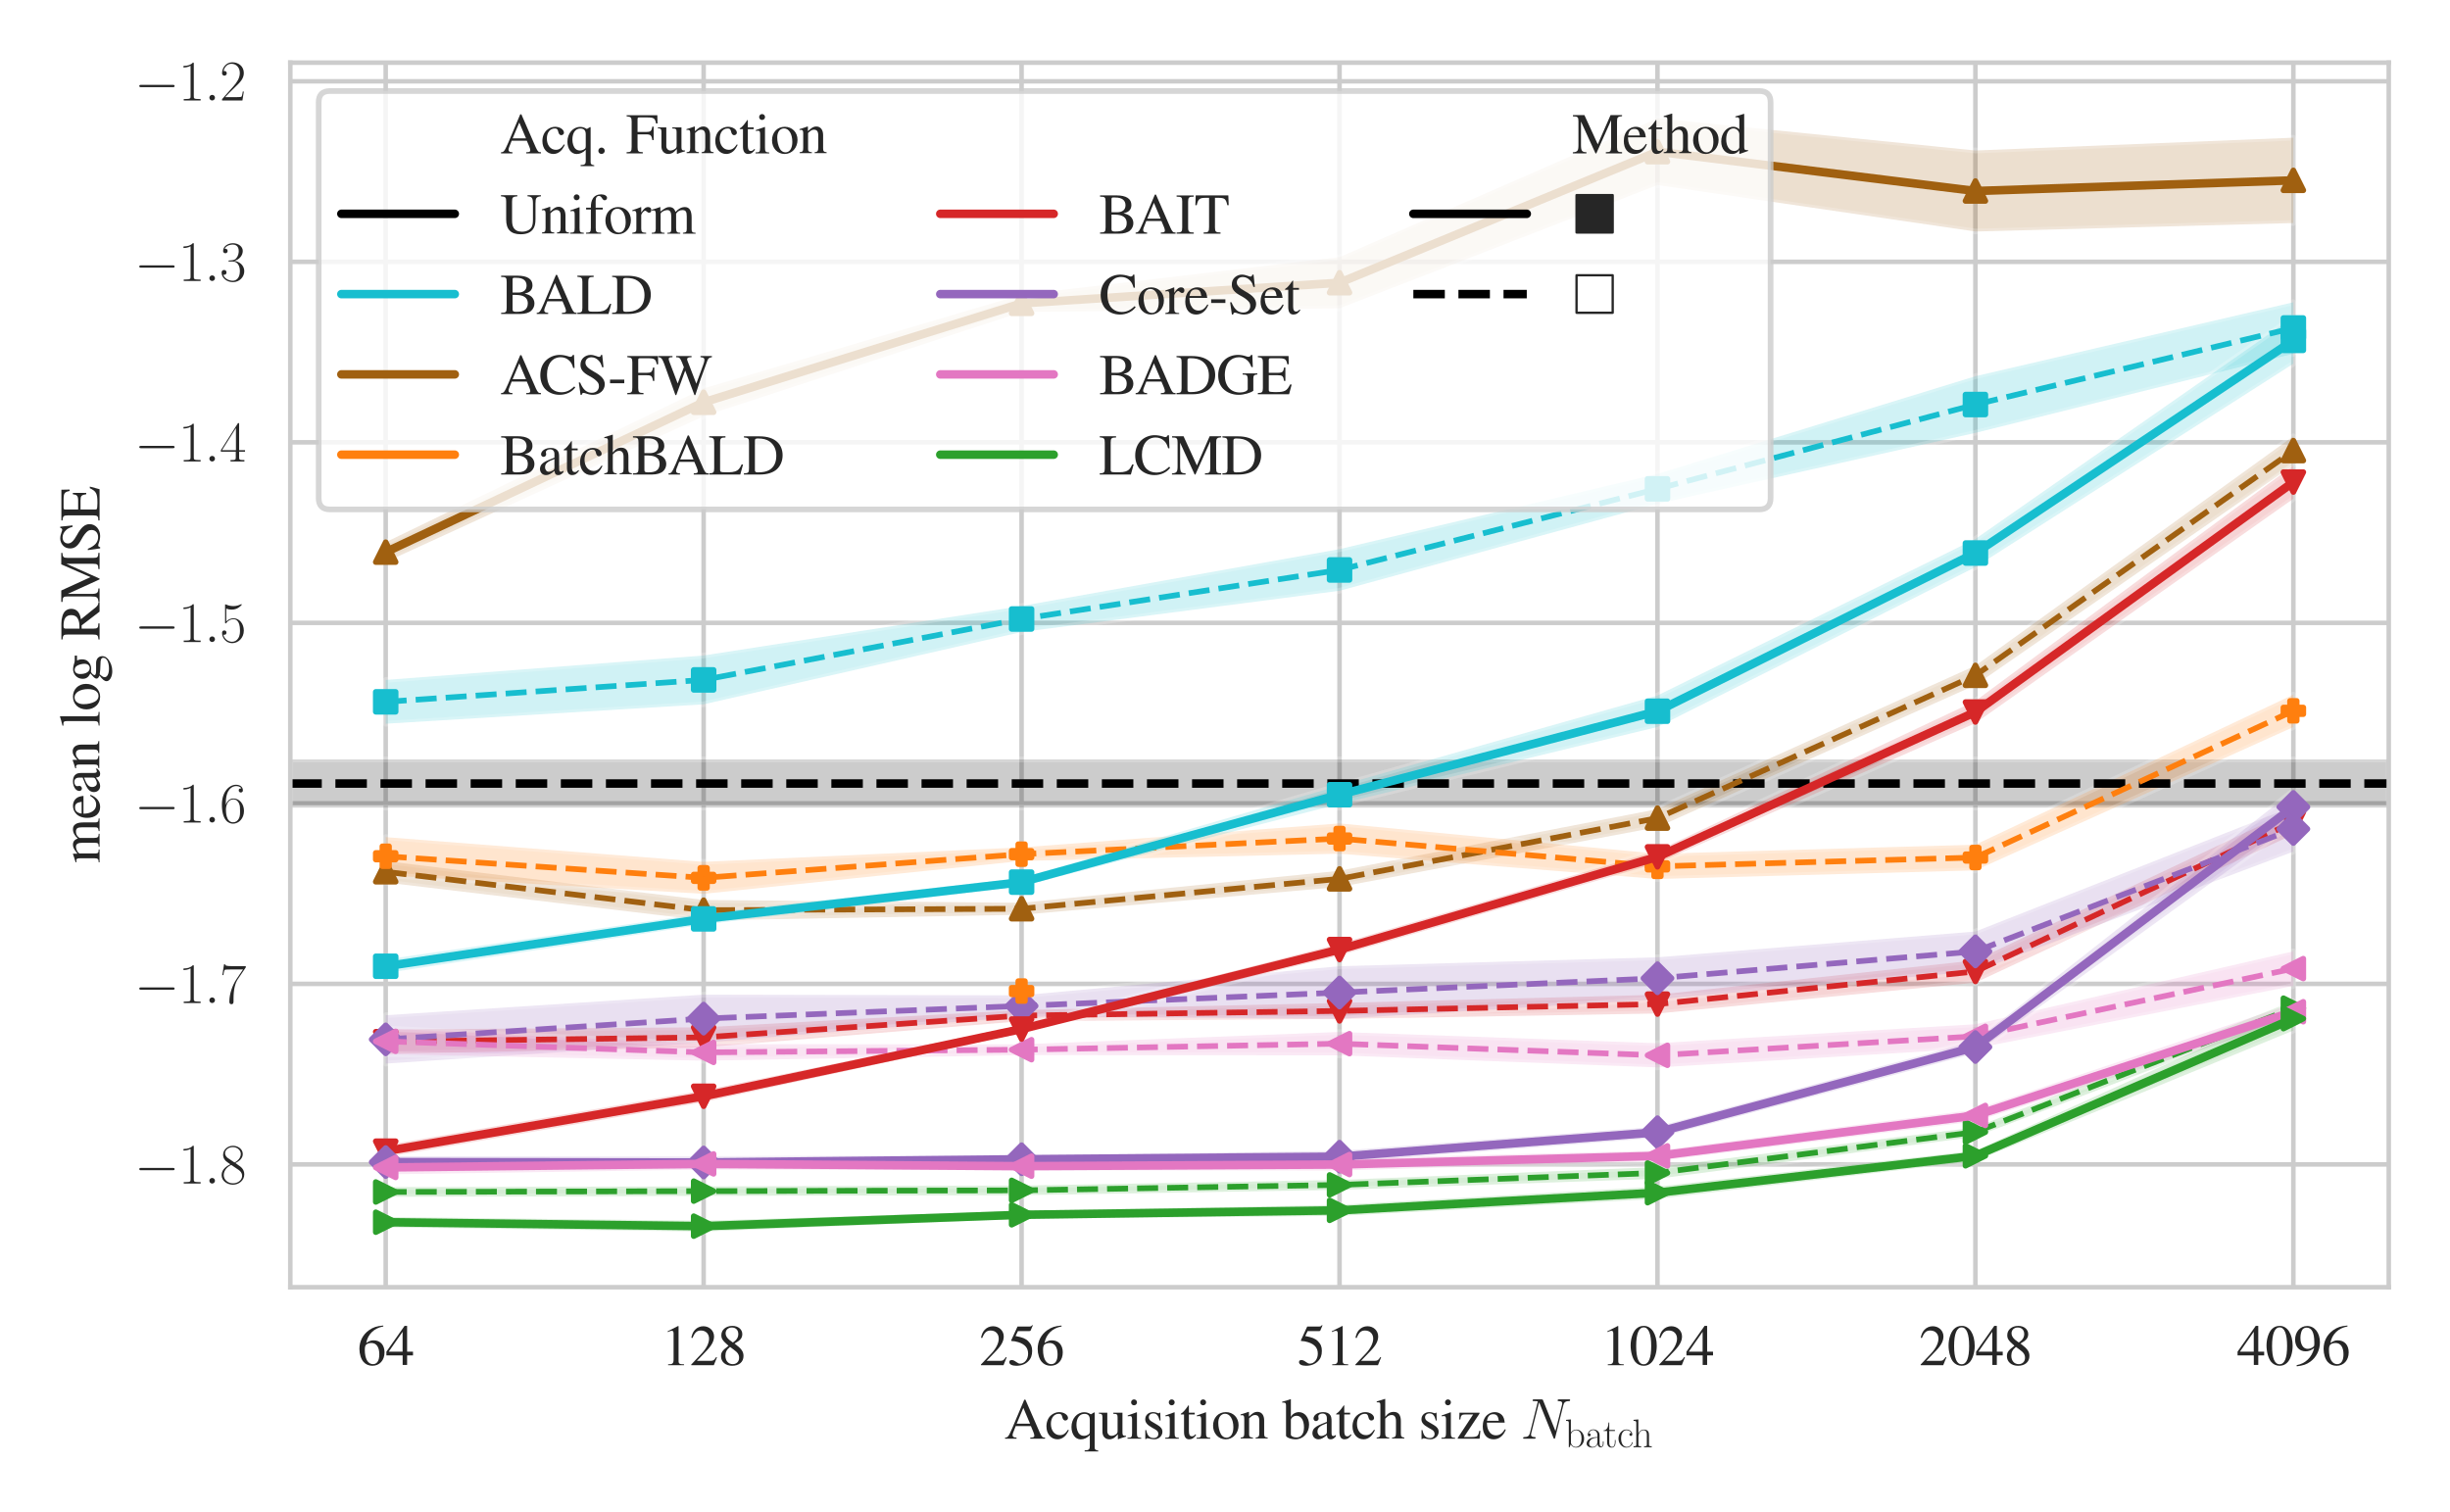 <?xml version="1.0" encoding="utf-8" standalone="no"?>
<!DOCTYPE svg PUBLIC "-//W3C//DTD SVG 1.1//EN"
  "http://www.w3.org/Graphics/SVG/1.1/DTD/svg11.dtd">
<svg xmlns:xlink="http://www.w3.org/1999/xlink" width="432pt" height="266.667pt" viewBox="0 0 432 266.667" xmlns="http://www.w3.org/2000/svg" version="1.1">
 <defs>
  <style type="text/css">*{stroke-linejoin: round; stroke-linecap: butt}</style>
 </defs>
 <g id="figure_1">
  <g id="patch_1">
   <path d="M 0 266.667 
L 432 266.667 
L 432 0 
L 0 0 
z
" style="fill: #ffffff"/>
  </g>
  <g id="axes_1">
   <g id="patch_2">
    <path d="M 51.19 226.991 
L 421.2 226.991 
L 421.2 11.05 
L 51.19 11.05 
z
" style="fill: #ffffff"/>
   </g>
   <g id="matplotlib.axis_1">
    <g id="xtick_1">
     <g id="line2d_1">
      <path d="M 68.009 226.991 
L 68.009 11.05 
" clip-path="url(#pa4208b0973)" style="fill: none; stroke: #cccccc; stroke-width: 0.8; stroke-linecap: round"/>
     </g>
     <g id="text_1">
      <!-- 64 -->
      <g style="fill: #262626" transform="translate(63.028 240.745)scale(0.1 -0.1)">
       <defs>
        <path id="NimbusRomNo9L-Regu-36" d="M 2854 4391 
C 2125 4327 1754 4205 1286 3879 
C 595 3386 218 2656 218 1802 
C 218 1248 390 688 666 370 
C 909 89 1254 -64 1651 -64 
C 2445 -64 2995 541 2995 1421 
C 2995 2236 2528 2752 1792 2752 
C 1510 2752 1376 2707 973 2464 
C 1146 3431 1862 4122 2867 4288 
L 2854 4391 
z
M 1549 2458 
C 2099 2458 2419 2000 2419 1204 
C 2419 504 2170 116 1722 116 
C 1158 116 813 714 813 1700 
C 813 2025 864 2203 992 2299 
C 1126 2400 1325 2458 1549 2458 
z
" transform="scale(0.016)"/>
        <path id="NimbusRomNo9L-Regu-34" d="M 3021 1497 
L 2368 1497 
L 2368 4352 
L 2086 4352 
L 77 1497 
L 77 1088 
L 1875 1088 
L 1875 32 
L 2368 32 
L 2368 1088 
L 3021 1088 
L 3021 1497 
z
M 1869 1497 
L 333 1497 
L 1869 3698 
L 1869 1497 
z
" transform="scale(0.016)"/>
       </defs>
       <use xlink:href="#NimbusRomNo9L-Regu-36" transform="scale(0.996)"/>
       <use xlink:href="#NimbusRomNo9L-Regu-34" transform="translate(49.813 0)scale(0.996)"/>
      </g>
     </g>
    </g>
    <g id="xtick_2">
     <g id="line2d_2">
      <path d="M 124.071 226.991 
L 124.071 11.05 
" clip-path="url(#pa4208b0973)" style="fill: none; stroke: #cccccc; stroke-width: 0.8; stroke-linecap: round"/>
     </g>
     <g id="text_2">
      <!-- 128 -->
      <g style="fill: #262626" transform="translate(116.599 240.745)scale(0.1 -0.1)">
       <defs>
        <path id="NimbusRomNo9L-Regu-31" d="M 1862 4339 
L 710 3757 
L 710 3667 
C 787 3699 858 3725 883 3738 
C 998 3783 1107 3808 1171 3808 
C 1306 3808 1363 3711 1363 3505 
L 1363 592 
C 1363 379 1312 232 1210 173 
C 1114 116 1024 96 755 96 
L 755 0 
L 2522 0 
L 2522 96 
C 2016 96 1914 160 1914 470 
L 1914 4327 
L 1862 4339 
z
" transform="scale(0.016)"/>
        <path id="NimbusRomNo9L-Regu-32" d="M 3040 875 
L 2957 907 
C 2720 544 2637 486 2349 486 
L 819 486 
L 1894 1609 
C 2464 2202 2714 2687 2714 3185 
C 2714 3823 2195 4313 1530 4313 
C 1178 4313 845 4173 608 3918 
C 403 3700 307 3496 198 3043 
L 333 3011 
C 589 3636 819 3840 1261 3840 
C 1798 3840 2163 3476 2163 2940 
C 2163 2443 1869 1850 1331 1282 
L 192 77 
L 192 0 
L 2688 0 
L 3040 875 
z
" transform="scale(0.016)"/>
        <path id="NimbusRomNo9L-Regu-38" d="M 1856 2400 
C 2490 2740 2714 3008 2714 3444 
C 2714 3968 2253 4352 1613 4352 
C 915 4352 397 3924 397 3341 
C 397 2925 518 2740 1190 2151 
C 499 1626 358 1428 358 992 
C 358 372 864 -64 1587 -64 
C 2355 -64 2848 359 2848 1018 
C 2848 1511 2630 1824 1856 2400 
z
M 1741 1741 
C 2208 1408 2362 1178 2362 820 
C 2362 404 2074 116 1658 116 
C 1171 116 845 487 845 1044 
C 845 1453 986 1722 1357 2023 
L 1741 1741 
z
M 1670 2516 
C 1101 2887 870 3181 870 3540 
C 870 3911 1158 4173 1562 4173 
C 1997 4173 2272 3892 2272 3450 
C 2272 3085 2093 2797 1728 2554 
C 1696 2535 1696 2535 1670 2516 
z
" transform="scale(0.016)"/>
       </defs>
       <use xlink:href="#NimbusRomNo9L-Regu-31" transform="scale(0.996)"/>
       <use xlink:href="#NimbusRomNo9L-Regu-32" transform="translate(49.813 0)scale(0.996)"/>
       <use xlink:href="#NimbusRomNo9L-Regu-38" transform="translate(99.626 0)scale(0.996)"/>
      </g>
     </g>
    </g>
    <g id="xtick_3">
     <g id="line2d_3">
      <path d="M 180.133 226.991 
L 180.133 11.05 
" clip-path="url(#pa4208b0973)" style="fill: none; stroke: #cccccc; stroke-width: 0.8; stroke-linecap: round"/>
     </g>
     <g id="text_3">
      <!-- 256 -->
      <g style="fill: #262626" transform="translate(172.661 240.745)scale(0.1 -0.1)">
       <defs>
        <path id="NimbusRomNo9L-Regu-35" d="M 1158 3776 
L 2413 3776 
C 2515 3776 2541 3789 2560 3834 
L 2803 4403 
L 2746 4448 
C 2650 4314 2586 4282 2451 4282 
L 1114 4282 
L 416 2759 
C 410 2746 410 2740 410 2727 
C 410 2695 435 2676 486 2676 
C 691 2676 947 2631 1210 2547 
C 1946 2309 2285 1910 2285 1274 
C 2285 656 1894 173 1395 173 
C 1267 173 1158 218 966 360 
C 762 508 614 572 480 572 
C 294 572 205 495 205 334 
C 205 90 506 -64 986 -64 
C 1523 -64 1984 110 2304 438 
C 2598 728 2733 1094 2733 1583 
C 2733 2046 2611 2342 2291 2663 
C 2010 2947 1645 3094 890 3229 
L 1158 3776 
z
" transform="scale(0.016)"/>
       </defs>
       <use xlink:href="#NimbusRomNo9L-Regu-32" transform="scale(0.996)"/>
       <use xlink:href="#NimbusRomNo9L-Regu-35" transform="translate(49.813 0)scale(0.996)"/>
       <use xlink:href="#NimbusRomNo9L-Regu-36" transform="translate(99.626 0)scale(0.996)"/>
      </g>
     </g>
    </g>
    <g id="xtick_4">
     <g id="line2d_4">
      <path d="M 236.195 226.991 
L 236.195 11.05 
" clip-path="url(#pa4208b0973)" style="fill: none; stroke: #cccccc; stroke-width: 0.8; stroke-linecap: round"/>
     </g>
     <g id="text_4">
      <!-- 512 -->
      <g style="fill: #262626" transform="translate(228.723 240.745)scale(0.1 -0.1)">
       <use xlink:href="#NimbusRomNo9L-Regu-35" transform="scale(0.996)"/>
       <use xlink:href="#NimbusRomNo9L-Regu-31" transform="translate(49.813 0)scale(0.996)"/>
       <use xlink:href="#NimbusRomNo9L-Regu-32" transform="translate(99.626 0)scale(0.996)"/>
      </g>
     </g>
    </g>
    <g id="xtick_5">
     <g id="line2d_5">
      <path d="M 292.257 226.991 
L 292.257 11.05 
" clip-path="url(#pa4208b0973)" style="fill: none; stroke: #cccccc; stroke-width: 0.8; stroke-linecap: round"/>
     </g>
     <g id="text_5">
      <!-- 1024 -->
      <g style="fill: #262626" transform="translate(282.295 240.745)scale(0.1 -0.1)">
       <defs>
        <path id="NimbusRomNo9L-Regu-30" d="M 1626 4352 
C 1274 4352 1005 4244 768 4020 
C 397 3661 154 2925 154 2176 
C 154 1479 365 730 666 372 
C 902 90 1229 -64 1600 -64 
C 1926 -64 2202 45 2432 269 
C 2803 621 3046 1364 3046 2138 
C 3046 3450 2464 4352 1626 4352 
z
M 1606 4186 
C 2144 4186 2432 3463 2432 2125 
C 2432 788 2150 103 1600 103 
C 1050 103 768 788 768 2119 
C 768 3476 1056 4186 1606 4186 
z
" transform="scale(0.016)"/>
       </defs>
       <use xlink:href="#NimbusRomNo9L-Regu-31" transform="scale(0.996)"/>
       <use xlink:href="#NimbusRomNo9L-Regu-30" transform="translate(49.813 0)scale(0.996)"/>
       <use xlink:href="#NimbusRomNo9L-Regu-32" transform="translate(99.626 0)scale(0.996)"/>
       <use xlink:href="#NimbusRomNo9L-Regu-34" transform="translate(149.44 0)scale(0.996)"/>
      </g>
     </g>
    </g>
    <g id="xtick_6">
     <g id="line2d_6">
      <path d="M 348.319 226.991 
L 348.319 11.05 
" clip-path="url(#pa4208b0973)" style="fill: none; stroke: #cccccc; stroke-width: 0.8; stroke-linecap: round"/>
     </g>
     <g id="text_6">
      <!-- 2048 -->
      <g style="fill: #262626" transform="translate(338.357 240.745)scale(0.1 -0.1)">
       <use xlink:href="#NimbusRomNo9L-Regu-32" transform="scale(0.996)"/>
       <use xlink:href="#NimbusRomNo9L-Regu-30" transform="translate(49.813 0)scale(0.996)"/>
       <use xlink:href="#NimbusRomNo9L-Regu-34" transform="translate(99.626 0)scale(0.996)"/>
       <use xlink:href="#NimbusRomNo9L-Regu-38" transform="translate(149.44 0)scale(0.996)"/>
      </g>
     </g>
    </g>
    <g id="xtick_7">
     <g id="line2d_7">
      <path d="M 404.381 226.991 
L 404.381 11.05 
" clip-path="url(#pa4208b0973)" style="fill: none; stroke: #cccccc; stroke-width: 0.8; stroke-linecap: round"/>
     </g>
     <g id="text_7">
      <!-- 4096 -->
      <g style="fill: #262626" transform="translate(394.419 240.745)scale(0.1 -0.1)">
       <defs>
        <path id="NimbusRomNo9L-Regu-39" d="M 378 -123 
C 1094 -40 1446 82 1882 396 
C 2547 882 2938 1676 2938 2539 
C 2938 3593 2349 4339 1523 4339 
C 762 4339 192 3694 192 2832 
C 192 2053 653 1536 1344 1536 
C 1696 1536 1965 1638 2304 1900 
C 2042 856 1331 172 358 5 
L 378 -123 
z
M 2317 2290 
C 2317 2162 2291 2104 2221 2047 
C 2042 1894 1805 1811 1574 1811 
C 1088 1811 781 2290 781 3050 
C 781 3413 883 3796 1018 3963 
C 1126 4090 1286 4160 1472 4160 
C 2029 4160 2317 3611 2317 2539 
L 2317 2290 
z
" transform="scale(0.016)"/>
       </defs>
       <use xlink:href="#NimbusRomNo9L-Regu-34" transform="scale(0.996)"/>
       <use xlink:href="#NimbusRomNo9L-Regu-30" transform="translate(49.813 0)scale(0.996)"/>
       <use xlink:href="#NimbusRomNo9L-Regu-39" transform="translate(99.626 0)scale(0.996)"/>
       <use xlink:href="#NimbusRomNo9L-Regu-36" transform="translate(149.44 0)scale(0.996)"/>
      </g>
     </g>
    </g>
    <g id="text_8">
     <!-- Acquisition batch size $N_{\mathrm{batch}}$ -->
     <g style="fill: #262626" transform="translate(177.068 253.71)scale(0.1 -0.1)">
      <defs>
       <path id="NimbusRomNo9L-Regu-41" d="M 4518 128 
C 4230 128 4166 192 3942 667 
L 2349 4320 
L 2221 4320 
L 890 1168 
C 480 231 403 128 96 128 
L 96 0 
L 1363 0 
L 1363 128 
C 1056 128 928 212 928 393 
C 928 470 947 560 979 645 
L 1274 1401 
L 2950 1401 
L 3213 778 
C 3290 602 3334 434 3334 342 
C 3334 180 3226 128 2886 128 
L 2886 0 
L 4518 0 
L 4518 128 
z
M 1382 1664 
L 2118 3416 
L 2861 1664 
L 1382 1664 
z
" transform="scale(0.016)"/>
       <path id="NimbusRomNo9L-Regu-63" d="M 2547 998 
C 2240 550 2010 397 1645 397 
C 1062 397 653 909 653 1645 
C 653 2304 1005 2758 1523 2758 
C 1754 2758 1837 2688 1901 2451 
L 1939 2310 
C 1990 2131 2106 2016 2240 2016 
C 2406 2016 2547 2138 2547 2285 
C 2547 2643 2099 2944 1562 2944 
C 1248 2944 922 2816 659 2586 
C 339 2304 160 1869 160 1363 
C 160 531 666 -64 1376 -64 
C 1664 -64 1920 38 2150 237 
C 2323 390 2445 563 2637 941 
L 2547 998 
z
" transform="scale(0.016)"/>
       <path id="NimbusRomNo9L-Regu-71" d="M 2304 2701 
C 2010 2874 1818 2931 1568 2931 
C 768 2931 154 2218 154 1300 
C 154 498 576 -70 1178 -70 
C 1549 -70 1901 96 2182 403 
L 2182 -824 
C 2182 -1188 2067 -1286 1613 -1286 
L 1613 -1408 
L 3123 -1408 
L 3123 -1318 
C 2771 -1241 2720 -1190 2720 -921 
L 2720 2906 
L 2650 2906 
L 2304 2701 
z
M 2182 804 
C 2182 651 2157 569 2093 518 
C 1952 397 1741 320 1542 320 
C 1344 320 1171 384 1043 511 
C 838 696 704 1110 704 1530 
C 704 2282 1043 2752 1587 2752 
C 1984 2752 2182 2542 2182 2115 
L 2182 804 
z
" transform="scale(0.016)"/>
       <path id="NimbusRomNo9L-Regu-75" d="M 3066 320 
L 3034 320 
C 2739 320 2669 390 2669 685 
L 2669 2880 
L 1658 2880 
L 1658 2758 
C 2054 2758 2131 2694 2131 2375 
L 2131 875 
C 2131 697 2099 607 2010 537 
C 1837 397 1638 320 1446 320 
C 1197 320 992 537 992 805 
L 992 2880 
L 58 2880 
L 58 2778 
C 365 2778 454 2682 454 2387 
L 454 770 
C 454 263 762 -64 1229 -64 
C 1466 -64 1715 38 1888 211 
L 2163 486 
L 2163 -45 
L 2189 -58 
C 2509 70 2739 141 3066 230 
L 3066 320 
z
" transform="scale(0.016)"/>
       <path id="NimbusRomNo9L-Regu-69" d="M 1120 2929 
L 128 2579 
L 128 2484 
L 179 2490 
C 256 2502 339 2509 397 2509 
C 550 2509 608 2406 608 2125 
L 608 640 
C 608 179 544 109 102 109 
L 102 0 
L 1619 0 
L 1619 96 
C 1197 128 1146 191 1146 650 
L 1146 2910 
L 1120 2929 
z
M 819 4352 
C 646 4352 499 4205 499 4026 
C 499 3847 640 3699 819 3699 
C 1005 3699 1152 3840 1152 4026 
C 1152 4205 1005 4352 819 4352 
z
" transform="scale(0.016)"/>
       <path id="NimbusRomNo9L-Regu-73" d="M 2016 2010 
L 1990 2880 
L 1920 2880 
L 1907 2867 
C 1850 2822 1843 2816 1818 2816 
C 1779 2816 1715 2829 1645 2861 
C 1504 2915 1363 2944 1197 2944 
C 691 2944 326 2616 326 2154 
C 326 1796 531 1539 1075 1231 
L 1446 1020 
C 1670 892 1779 737 1779 539 
C 1779 256 1574 77 1248 77 
C 1030 77 832 159 710 298 
C 576 455 518 600 435 960 
L 333 960 
L 333 -39 
L 416 -39 
C 461 33 486 48 563 48 
C 621 48 710 35 858 -2 
C 1037 -39 1210 -64 1325 -64 
C 1818 -64 2227 308 2227 757 
C 2227 1077 2074 1289 1690 1520 
L 998 1930 
C 819 2033 723 2194 723 2367 
C 723 2624 922 2803 1216 2803 
C 1581 2803 1773 2583 1920 2010 
L 2016 2010 
z
" transform="scale(0.016)"/>
       <path id="NimbusRomNo9L-Regu-74" d="M 1632 2880 
L 986 2880 
L 986 3622 
C 986 3686 979 3706 941 3706 
C 896 3648 858 3590 813 3526 
C 570 3174 294 2867 192 2841 
C 122 2794 83 2748 83 2715 
C 83 2695 90 2682 109 2682 
L 448 2682 
L 448 751 
C 448 212 640 -64 1018 -64 
C 1331 -64 1574 90 1786 423 
L 1702 493 
C 1568 333 1459 269 1318 269 
C 1082 269 986 443 986 847 
L 986 2682 
L 1632 2682 
L 1632 2880 
z
" transform="scale(0.016)"/>
       <path id="NimbusRomNo9L-Regu-6f" d="M 1600 2944 
C 768 2944 186 2330 186 1446 
C 186 582 781 -64 1587 -64 
C 2394 -64 3008 614 3008 1498 
C 3008 2336 2419 2944 1600 2944 
z
M 1517 2765 
C 2054 2765 2432 2150 2432 1274 
C 2432 550 2144 115 1664 115 
C 1414 115 1178 269 1043 525 
C 864 858 762 1306 762 1760 
C 762 2368 1062 2765 1517 2765 
z
" transform="scale(0.016)"/>
       <path id="NimbusRomNo9L-Regu-6e" d="M 102 2579 
C 141 2598 205 2605 275 2605 
C 454 2605 512 2509 512 2195 
L 512 608 
C 512 243 442 154 115 128 
L 115 32 
L 1472 32 
L 1472 128 
C 1146 154 1050 230 1050 461 
L 1050 2259 
C 1357 2547 1498 2624 1709 2624 
C 2022 2624 2176 2426 2176 2003 
L 2176 666 
C 2176 262 2093 154 1773 128 
L 1773 32 
L 3104 32 
L 3104 128 
C 2790 160 2714 237 2714 550 
L 2714 2016 
C 2714 2618 2432 2976 1958 2976 
C 1664 2976 1466 2867 1030 2458 
L 1030 2963 
L 986 2976 
C 672 2861 454 2790 102 2688 
L 102 2579 
z
" transform="scale(0.016)"/>
       <path id="NimbusRomNo9L-Regu-62" d="M 979 4364 
L 947 4377 
C 678 4281 506 4230 205 4147 
L 19 4096 
L 19 3994 
C 58 4000 83 4000 128 4000 
C 384 4000 442 3942 442 3673 
L 442 347 
C 442 147 986 -64 1498 -64 
C 2342 -64 2995 640 2995 1555 
C 2995 2342 2509 2944 1869 2944 
C 1478 2944 1107 2714 979 2400 
L 979 4364 
z
M 979 2061 
C 979 2310 1280 2541 1613 2541 
C 2112 2541 2432 2042 2432 1261 
C 2432 550 2125 141 1600 141 
C 1267 141 979 288 979 448 
L 979 2061 
z
" transform="scale(0.016)"/>
       <path id="NimbusRomNo9L-Regu-61" d="M 2829 423 
C 2720 333 2643 301 2547 301 
C 2400 301 2355 390 2355 672 
L 2355 1920 
C 2355 2253 2323 2438 2227 2592 
C 2086 2822 1811 2944 1434 2944 
C 832 2944 358 2630 358 2227 
C 358 2080 486 1952 634 1952 
C 787 1952 922 2080 922 2221 
C 922 2246 915 2278 909 2323 
C 896 2381 890 2432 890 2477 
C 890 2650 1094 2790 1350 2790 
C 1664 2790 1837 2605 1837 2259 
L 1837 1869 
C 851 1472 742 1421 467 1178 
C 326 1050 237 832 237 621 
C 237 218 518 -64 909 -64 
C 1190 -64 1453 70 1843 403 
C 1875 70 1990 -64 2253 -64 
C 2470 -64 2605 13 2829 256 
L 2829 423 
z
M 1837 783 
C 1837 584 1805 526 1670 449 
C 1517 359 1338 301 1203 301 
C 979 301 800 520 800 796 
L 800 822 
C 800 1201 1062 1433 1837 1715 
L 1837 783 
z
" transform="scale(0.016)"/>
       <path id="NimbusRomNo9L-Regu-68" d="M 1005 2222 
C 1274 2516 1466 2624 1715 2624 
C 2035 2624 2195 2395 2195 1948 
L 2195 684 
C 2195 250 2131 166 1760 128 
L 1760 32 
L 3117 32 
L 3117 128 
C 2771 192 2733 243 2733 684 
L 2733 1954 
C 2733 2625 2464 2970 1946 2970 
C 1568 2970 1299 2816 1005 2432 
L 1005 4390 
L 973 4409 
C 755 4332 595 4281 237 4179 
L 64 4128 
L 64 4026 
C 90 4032 109 4032 141 4032 
C 416 4032 467 3980 467 3705 
L 467 686 
C 467 237 429 179 58 128 
L 58 32 
L 1440 32 
L 1440 128 
C 1069 166 1005 243 1005 684 
L 1005 2222 
z
" transform="scale(0.016)"/>
       <path id="NimbusRomNo9L-Regu-7a" d="M 2675 864 
L 2560 890 
C 2496 570 2458 467 2374 358 
C 2285 250 2067 192 1741 192 
L 858 192 
L 2579 2784 
L 2579 2880 
L 358 2880 
L 339 2125 
L 454 2125 
C 512 2592 608 2688 992 2688 
L 1875 2688 
L 173 96 
L 173 0 
L 2586 0 
L 2675 864 
z
" transform="scale(0.016)"/>
       <path id="NimbusRomNo9L-Regu-65" d="M 2611 1053 
C 2304 564 2029 378 1619 378 
C 1254 378 979 564 794 930 
C 678 1174 634 1386 621 1779 
L 2592 1779 
C 2541 2193 2477 2377 2317 2581 
C 2125 2811 1830 2944 1498 2944 
C 1178 2944 877 2829 634 2611 
C 333 2349 160 1894 160 1370 
C 160 486 621 -64 1357 -64 
C 1965 -64 2445 315 2714 1008 
L 2611 1053 
z
M 634 1984 
C 704 2479 922 2714 1312 2714 
C 1702 2714 1856 2535 1939 1984 
L 634 1984 
z
" transform="scale(0.016)"/>
       <path id="CMMI12-4e" d="M 4736 3698 
C 4806 3974 4909 4166 5395 4166 
C 5414 4166 5491 4166 5491 4279 
C 5491 4352 5434 4352 5408 4352 
C 5280 4352 4954 4352 4826 4352 
L 4518 4352 
C 4429 4352 4314 4352 4224 4352 
C 4186 4352 4109 4352 4109 4230 
C 4109 4166 4160 4166 4205 4166 
C 4589 4166 4614 4019 4614 3903 
C 4614 3846 4608 3826 4589 3737 
L 3866 850 
L 2496 4249 
C 2451 4352 2445 4352 2304 4352 
L 1523 4352 
C 1395 4352 1338 4352 1338 4230 
C 1338 4166 1382 4166 1504 4166 
C 1536 4166 1914 4166 1914 4115 
C 1914 4102 1901 4051 1894 4032 
L 1043 635 
C 966 320 813 186 390 186 
C 358 186 294 186 294 67 
C 294 0 358 0 378 0 
C 506 0 832 0 960 0 
L 1267 0 
C 1357 0 1466 0 1555 0 
C 1600 0 1670 0 1670 122 
C 1670 180 1606 186 1581 186 
C 1370 186 1165 224 1165 454 
C 1165 505 1178 562 1190 613 
L 2054 4032 
C 2093 3968 2093 3956 2118 3898 
L 3642 115 
C 3674 38 3686 0 3744 0 
C 3808 0 3814 19 3840 128 
L 4736 3698 
z
" transform="scale(0.016)"/>
       <path id="CMR17-62" d="M 960 4396 
L 198 4326 
L 198 4160 
C 576 4160 634 4122 634 3817 
L 634 -13 
L 749 -13 
L 934 441 
C 1120 141 1395 -64 1766 -64 
C 2406 -64 3053 500 3053 1370 
C 3053 2188 2477 2790 1830 2790 
C 1434 2790 1152 2579 960 2330 
L 960 4396 
z
M 973 2004 
C 973 2118 973 2138 1062 2272 
C 1312 2657 1670 2688 1792 2688 
C 1984 2688 2643 2585 2643 1376 
C 2643 108 1888 38 1734 38 
C 1536 38 1248 114 1043 486 
C 973 608 973 621 973 735 
L 973 2004 
z
" transform="scale(0.016)"/>
       <path id="CMR17-61" d="M 2304 1653 
C 2304 2072 2304 2294 2035 2543 
C 1798 2752 1523 2816 1306 2816 
C 800 2816 435 2407 435 1971 
C 435 1728 627 1728 666 1728 
C 749 1728 896 1778 896 1954 
C 896 2112 774 2181 666 2181 
C 640 2181 608 2174 589 2168 
C 723 2592 1069 2714 1293 2714 
C 1613 2714 1965 2429 1965 1885 
L 1965 1600 
C 1587 1600 1133 1549 774 1357 
C 371 1133 256 813 256 570 
C 256 77 832 -64 1171 -64 
C 1523 -64 1850 139 1990 511 
C 2003 233 2182 -18 2464 -18 
C 2598 -18 2938 70 2938 567 
L 2938 920 
L 2822 920 
L 2822 562 
C 2822 178 2650 128 2566 128 
C 2304 128 2304 458 2304 738 
L 2304 1653 
z
M 1965 870 
C 1965 317 1568 38 1216 38 
C 896 38 646 275 646 570 
C 646 761 730 1100 1101 1305 
C 1408 1478 1760 1504 1965 1504 
L 1965 870 
z
" transform="scale(0.016)"/>
       <path id="CMR17-74" d="M 966 2560 
L 1862 2560 
L 1862 2725 
L 966 2725 
L 966 3904 
L 851 3904 
C 838 3245 614 2668 70 2668 
L 70 2560 
L 627 2560 
L 627 771 
C 627 650 627 -64 1370 -64 
C 1747 -64 1965 306 1965 777 
L 1965 1140 
L 1850 1140 
L 1850 783 
C 1850 344 1677 51 1408 51 
C 1222 51 966 178 966 758 
L 966 2560 
z
" transform="scale(0.016)"/>
       <path id="CMR17-63" d="M 2234 2240 
C 2112 2240 1933 2240 1933 2017 
C 1933 1838 2080 1787 2163 1787 
C 2208 1787 2394 1807 2394 2024 
C 2394 2467 1958 2803 1466 2803 
C 787 2803 211 2178 211 1363 
C 211 516 813 -64 1466 -64 
C 2259 -64 2458 677 2458 748 
C 2458 774 2451 793 2406 793 
C 2362 793 2355 787 2330 703 
C 2163 180 1798 51 1523 51 
C 1114 51 621 427 621 1369 
C 621 2338 1094 2688 1472 2688 
C 1722 2688 2093 2573 2234 2240 
z
" transform="scale(0.016)"/>
       <path id="CMR17-68" d="M 2656 1933 
C 2656 2259 2592 2790 1837 2790 
C 1312 2790 1056 2368 979 2157 
L 973 2157 
L 973 4396 
L 211 4326 
L 211 4160 
C 589 4160 646 4122 646 3817 
L 646 426 
C 646 184 621 153 211 153 
L 211 -13 
C 365 0 646 0 813 0 
C 979 0 1267 0 1421 -13 
L 1421 153 
C 1011 153 986 178 986 428 
L 986 1658 
C 986 2247 1344 2688 1792 2688 
C 2266 2688 2317 2266 2317 1958 
L 2317 428 
C 2317 184 2291 153 1882 153 
L 1882 -13 
C 2035 0 2317 0 2483 0 
C 2650 0 2938 0 3091 -13 
L 3091 153 
C 2682 153 2656 178 2656 428 
L 2656 1933 
z
" transform="scale(0.016)"/>
      </defs>
      <use xlink:href="#NimbusRomNo9L-Regu-41" transform="scale(0.996)"/>
      <use xlink:href="#NimbusRomNo9L-Regu-63" transform="translate(71.93 0)scale(0.996)"/>
      <use xlink:href="#NimbusRomNo9L-Regu-71" transform="translate(116.164 0)scale(0.996)"/>
      <use xlink:href="#NimbusRomNo9L-Regu-75" transform="translate(165.977 0)scale(0.996)"/>
      <use xlink:href="#NimbusRomNo9L-Regu-69" transform="translate(215.79 0)scale(0.996)"/>
      <use xlink:href="#NimbusRomNo9L-Regu-73" transform="translate(243.485 0)scale(0.996)"/>
      <use xlink:href="#NimbusRomNo9L-Regu-69" transform="translate(282.239 0)scale(0.996)"/>
      <use xlink:href="#NimbusRomNo9L-Regu-74" transform="translate(309.934 0)scale(0.996)"/>
      <use xlink:href="#NimbusRomNo9L-Regu-69" transform="translate(337.629 0)scale(0.996)"/>
      <use xlink:href="#NimbusRomNo9L-Regu-6f" transform="translate(365.324 0)scale(0.996)"/>
      <use xlink:href="#NimbusRomNo9L-Regu-6e" transform="translate(415.138 0)scale(0.996)"/>
      <use xlink:href="#NimbusRomNo9L-Regu-62" transform="translate(489.857 0)scale(0.996)"/>
      <use xlink:href="#NimbusRomNo9L-Regu-61" transform="translate(539.671 0)scale(0.996)"/>
      <use xlink:href="#NimbusRomNo9L-Regu-74" transform="translate(583.904 0)scale(0.996)"/>
      <use xlink:href="#NimbusRomNo9L-Regu-63" transform="translate(611.599 0)scale(0.996)"/>
      <use xlink:href="#NimbusRomNo9L-Regu-68" transform="translate(655.833 0)scale(0.996)"/>
      <use xlink:href="#NimbusRomNo9L-Regu-73" transform="translate(730.553 0)scale(0.996)"/>
      <use xlink:href="#NimbusRomNo9L-Regu-69" transform="translate(769.306 0)scale(0.996)"/>
      <use xlink:href="#NimbusRomNo9L-Regu-7a" transform="translate(797.002 0)scale(0.996)"/>
      <use xlink:href="#NimbusRomNo9L-Regu-65" transform="translate(841.235 0)scale(0.996)"/>
      <use xlink:href="#CMMI12-4e" transform="translate(910.375 0)scale(0.996)"/>
      <use xlink:href="#CMR17-62" transform="translate(988.49 -14.944)scale(0.697)"/>
      <use xlink:href="#CMR17-61" transform="translate(1024.117 -14.944)scale(0.697)"/>
      <use xlink:href="#CMR17-74" transform="translate(1056.1 -14.944)scale(0.697)"/>
      <use xlink:href="#CMR17-63" transform="translate(1080.797 -14.944)scale(0.697)"/>
      <use xlink:href="#CMR17-68" transform="translate(1107.315 -14.944)scale(0.697)"/>
     </g>
    </g>
   </g>
   <g id="matplotlib.axis_2">
    <g id="ytick_1">
     <g id="line2d_8">
      <path d="M 51.19 205.332 
L 421.2 205.332 
" clip-path="url(#pa4208b0973)" style="fill: none; stroke: #cccccc; stroke-width: 0.8; stroke-linecap: round"/>
     </g>
     <g id="text_9">
      <!-- $\mathdefault{−1.8}$ -->
      <g style="fill: #262626" transform="translate(23.711 208.709)scale(0.1 -0.1)">
       <defs>
        <path id="CMSY10-0" d="M 4218 1472 
C 4326 1472 4442 1472 4442 1600 
C 4442 1728 4326 1728 4218 1728 
L 755 1728 
C 646 1728 531 1728 531 1600 
C 531 1472 646 1472 755 1472 
L 4218 1472 
z
" transform="scale(0.016)"/>
        <path id="CMR17-31" d="M 1702 4058 
C 1702 4192 1696 4192 1606 4192 
C 1357 3916 979 3827 621 3827 
C 602 3827 570 3827 563 3808 
C 557 3795 557 3782 557 3648 
C 755 3648 1088 3686 1344 3839 
L 1344 461 
C 1344 236 1331 160 781 160 
L 589 160 
L 589 0 
C 896 0 1216 0 1523 0 
C 1830 0 2150 0 2458 0 
L 2458 160 
L 2266 160 
C 1715 160 1702 230 1702 458 
L 1702 4058 
z
" transform="scale(0.016)"/>
        <path id="CMMI12-3a" d="M 1178 307 
C 1178 492 1024 619 870 619 
C 685 619 557 466 557 313 
C 557 128 710 0 864 0 
C 1050 0 1178 153 1178 307 
z
" transform="scale(0.016)"/>
        <path id="CMR17-38" d="M 1741 2264 
C 2144 2467 2554 2773 2554 3263 
C 2554 3841 1990 4179 1472 4179 
C 890 4179 378 3759 378 3180 
C 378 3021 416 2747 666 2505 
C 730 2442 998 2251 1171 2130 
C 883 1983 211 1634 211 934 
C 211 279 838 -128 1459 -128 
C 2144 -128 2720 362 2720 1010 
C 2720 1590 2330 1857 2074 2029 
L 1741 2264 
z
M 902 2822 
C 851 2854 595 3051 595 3351 
C 595 3739 998 4032 1459 4032 
C 1965 4032 2336 3676 2336 3262 
C 2336 2669 1670 2331 1638 2331 
C 1632 2331 1626 2331 1574 2370 
L 902 2822 
z
M 2080 1519 
C 2176 1449 2483 1240 2483 851 
C 2483 381 2010 25 1472 25 
C 890 25 448 438 448 940 
C 448 1443 838 1862 1280 2060 
L 2080 1519 
z
" transform="scale(0.016)"/>
       </defs>
       <use xlink:href="#CMSY10-0" transform="scale(0.996)"/>
       <use xlink:href="#CMR17-31" transform="translate(77.487 0)scale(0.996)"/>
       <use xlink:href="#CMMI12-3a" transform="translate(123.178 0)scale(0.996)"/>
       <use xlink:href="#CMR17-38" transform="translate(150.275 0)scale(0.996)"/>
      </g>
     </g>
    </g>
    <g id="ytick_2">
     <g id="line2d_9">
      <path d="M 51.19 173.5 
L 421.2 173.5 
" clip-path="url(#pa4208b0973)" style="fill: none; stroke: #cccccc; stroke-width: 0.8; stroke-linecap: round"/>
     </g>
     <g id="text_10">
      <!-- $\mathdefault{−1.7}$ -->
      <g style="fill: #262626" transform="translate(23.711 176.877)scale(0.1 -0.1)">
       <defs>
        <path id="CMR17-37" d="M 2886 3941 
L 2886 4081 
L 1382 4081 
C 634 4081 621 4165 595 4288 
L 480 4288 
L 294 3094 
L 410 3094 
C 429 3215 474 3540 550 3661 
C 589 3712 1062 3712 1171 3712 
L 2579 3712 
L 1869 2661 
C 1395 1954 1069 999 1069 165 
C 1069 89 1069 -128 1299 -128 
C 1530 -128 1530 89 1530 171 
L 1530 465 
C 1530 1508 1709 2196 2003 2636 
L 2886 3941 
z
" transform="scale(0.016)"/>
       </defs>
       <use xlink:href="#CMSY10-0" transform="scale(0.996)"/>
       <use xlink:href="#CMR17-31" transform="translate(77.487 0)scale(0.996)"/>
       <use xlink:href="#CMMI12-3a" transform="translate(123.178 0)scale(0.996)"/>
       <use xlink:href="#CMR17-37" transform="translate(150.275 0)scale(0.996)"/>
      </g>
     </g>
    </g>
    <g id="ytick_3">
     <g id="line2d_10">
      <path d="M 51.19 141.668 
L 421.2 141.668 
" clip-path="url(#pa4208b0973)" style="fill: none; stroke: #cccccc; stroke-width: 0.8; stroke-linecap: round"/>
     </g>
     <g id="text_11">
      <!-- $\mathdefault{−1.6}$ -->
      <g style="fill: #262626" transform="translate(23.711 145.045)scale(0.1 -0.1)">
       <defs>
        <path id="CMR17-36" d="M 678 2176 
C 678 3690 1395 4032 1811 4032 
C 1946 4032 2272 4009 2400 3776 
C 2298 3776 2106 3776 2106 3553 
C 2106 3381 2246 3323 2336 3323 
C 2394 3323 2566 3348 2566 3560 
C 2566 3954 2246 4179 1805 4179 
C 1043 4179 243 3390 243 1984 
C 243 253 966 -128 1478 -128 
C 2099 -128 2688 427 2688 1283 
C 2688 2081 2170 2662 1517 2662 
C 1126 2662 838 2407 678 1960 
L 678 2176 
z
M 1478 25 
C 691 25 691 1200 691 1436 
C 691 1896 909 2560 1504 2560 
C 1613 2560 1926 2560 2138 2120 
C 2253 1870 2253 1609 2253 1289 
C 2253 944 2253 690 2118 434 
C 1978 171 1773 25 1478 25 
z
" transform="scale(0.016)"/>
       </defs>
       <use xlink:href="#CMSY10-0" transform="scale(0.996)"/>
       <use xlink:href="#CMR17-31" transform="translate(77.487 0)scale(0.996)"/>
       <use xlink:href="#CMMI12-3a" transform="translate(123.178 0)scale(0.996)"/>
       <use xlink:href="#CMR17-36" transform="translate(150.275 0)scale(0.996)"/>
      </g>
     </g>
    </g>
    <g id="ytick_4">
     <g id="line2d_11">
      <path d="M 51.19 109.835 
L 421.2 109.835 
" clip-path="url(#pa4208b0973)" style="fill: none; stroke: #cccccc; stroke-width: 0.8; stroke-linecap: round"/>
     </g>
     <g id="text_12">
      <!-- $\mathdefault{−1.5}$ -->
      <g style="fill: #262626" transform="translate(23.711 113.213)scale(0.1 -0.1)">
       <defs>
        <path id="CMR17-35" d="M 730 3692 
C 794 3666 1056 3584 1325 3584 
C 1920 3584 2246 3911 2432 4100 
C 2432 4157 2432 4192 2394 4192 
C 2387 4192 2374 4192 2323 4163 
C 2099 4058 1837 3973 1517 3973 
C 1325 3973 1037 3999 723 4139 
C 653 4171 640 4171 634 4171 
C 602 4171 595 4164 595 4037 
L 595 2203 
C 595 2089 595 2057 659 2057 
C 691 2057 704 2070 736 2114 
C 941 2401 1222 2522 1542 2522 
C 1766 2522 2246 2382 2246 1289 
C 2246 1085 2246 715 2054 421 
C 1894 159 1645 25 1370 25 
C 947 25 518 320 403 814 
C 429 807 480 795 506 795 
C 589 795 749 840 749 1038 
C 749 1210 627 1280 506 1280 
C 358 1280 262 1190 262 1011 
C 262 454 704 -128 1382 -128 
C 2042 -128 2669 440 2669 1264 
C 2669 2030 2170 2624 1549 2624 
C 1222 2624 947 2503 730 2274 
L 730 3692 
z
" transform="scale(0.016)"/>
       </defs>
       <use xlink:href="#CMSY10-0" transform="scale(0.996)"/>
       <use xlink:href="#CMR17-31" transform="translate(77.487 0)scale(0.996)"/>
       <use xlink:href="#CMMI12-3a" transform="translate(123.178 0)scale(0.996)"/>
       <use xlink:href="#CMR17-35" transform="translate(150.275 0)scale(0.996)"/>
      </g>
     </g>
    </g>
    <g id="ytick_5">
     <g id="line2d_12">
      <path d="M 51.19 78.003 
L 421.2 78.003 
" clip-path="url(#pa4208b0973)" style="fill: none; stroke: #cccccc; stroke-width: 0.8; stroke-linecap: round"/>
     </g>
     <g id="text_13">
      <!-- $\mathdefault{−1.4}$ -->
      <g style="fill: #262626" transform="translate(23.711 81.381)scale(0.1 -0.1)">
       <defs>
        <path id="CMR17-34" d="M 2150 4122 
C 2150 4256 2144 4256 2029 4256 
L 128 1254 
L 128 1088 
L 1779 1088 
L 1779 457 
C 1779 224 1766 160 1318 160 
L 1197 160 
L 1197 0 
C 1402 0 1747 0 1965 0 
C 2182 0 2528 0 2733 0 
L 2733 160 
L 2611 160 
C 2163 160 2150 224 2150 457 
L 2150 1088 
L 2803 1088 
L 2803 1254 
L 2150 1254 
L 2150 4122 
z
M 1798 3703 
L 1798 1254 
L 256 1254 
L 1798 3703 
z
" transform="scale(0.016)"/>
       </defs>
       <use xlink:href="#CMSY10-0" transform="scale(0.996)"/>
       <use xlink:href="#CMR17-31" transform="translate(77.487 0)scale(0.996)"/>
       <use xlink:href="#CMMI12-3a" transform="translate(123.178 0)scale(0.996)"/>
       <use xlink:href="#CMR17-34" transform="translate(150.275 0)scale(0.996)"/>
      </g>
     </g>
    </g>
    <g id="ytick_6">
     <g id="line2d_13">
      <path d="M 51.19 46.171 
L 421.2 46.171 
" clip-path="url(#pa4208b0973)" style="fill: none; stroke: #cccccc; stroke-width: 0.8; stroke-linecap: round"/>
     </g>
     <g id="text_14">
      <!-- $\mathdefault{−1.3}$ -->
      <g style="fill: #262626" transform="translate(23.711 49.548)scale(0.1 -0.1)">
       <defs>
        <path id="CMR17-33" d="M 1414 2157 
C 1984 2157 2234 1662 2234 1090 
C 2234 320 1824 25 1453 25 
C 1114 25 563 194 390 693 
C 422 680 454 680 486 680 
C 640 680 755 782 755 948 
C 755 1133 614 1216 486 1216 
C 378 1216 211 1165 211 926 
C 211 335 787 -128 1466 -128 
C 2176 -128 2720 430 2720 1085 
C 2720 1707 2208 2157 1600 2227 
C 2086 2328 2554 2756 2554 3329 
C 2554 3820 2048 4179 1472 4179 
C 890 4179 378 3829 378 3329 
C 378 3110 544 3072 627 3072 
C 762 3072 877 3155 877 3321 
C 877 3486 762 3569 627 3569 
C 602 3569 570 3569 544 3557 
C 730 3959 1235 4032 1459 4032 
C 1683 4032 2106 3925 2106 3320 
C 2106 3143 2080 2828 1862 2550 
C 1670 2304 1453 2304 1242 2284 
C 1210 2284 1062 2269 1037 2269 
C 992 2263 966 2257 966 2208 
C 966 2163 973 2157 1101 2157 
L 1414 2157 
z
" transform="scale(0.016)"/>
       </defs>
       <use xlink:href="#CMSY10-0" transform="scale(0.996)"/>
       <use xlink:href="#CMR17-31" transform="translate(77.487 0)scale(0.996)"/>
       <use xlink:href="#CMMI12-3a" transform="translate(123.178 0)scale(0.996)"/>
       <use xlink:href="#CMR17-33" transform="translate(150.275 0)scale(0.996)"/>
      </g>
     </g>
    </g>
    <g id="ytick_7">
     <g id="line2d_14">
      <path d="M 51.19 14.339 
L 421.2 14.339 
" clip-path="url(#pa4208b0973)" style="fill: none; stroke: #cccccc; stroke-width: 0.8; stroke-linecap: round"/>
     </g>
     <g id="text_15">
      <!-- $\mathdefault{−1.2}$ -->
      <g style="fill: #262626" transform="translate(23.711 17.716)scale(0.1 -0.1)">
       <defs>
        <path id="CMR17-32" d="M 2669 989 
L 2554 989 
C 2490 536 2438 459 2413 420 
C 2381 369 1920 369 1830 369 
L 602 369 
C 832 619 1280 1072 1824 1597 
C 2214 1967 2669 2402 2669 3035 
C 2669 3790 2067 4224 1395 4224 
C 691 4224 262 3604 262 3030 
C 262 2780 448 2748 525 2748 
C 589 2748 781 2787 781 3010 
C 781 3207 614 3264 525 3264 
C 486 3264 448 3258 422 3245 
C 544 3790 915 4058 1306 4058 
C 1862 4058 2227 3617 2227 3035 
C 2227 2479 1901 2000 1536 1584 
L 262 146 
L 262 0 
L 2515 0 
L 2669 989 
z
" transform="scale(0.016)"/>
       </defs>
       <use xlink:href="#CMSY10-0" transform="scale(0.996)"/>
       <use xlink:href="#CMR17-31" transform="translate(77.487 0)scale(0.996)"/>
       <use xlink:href="#CMMI12-3a" transform="translate(123.178 0)scale(0.996)"/>
       <use xlink:href="#CMR17-32" transform="translate(150.275 0)scale(0.996)"/>
      </g>
     </g>
    </g>
    <g id="text_16">
     <!-- mean log RMSE -->
     <g style="fill: #262626" transform="translate(17.555 152.23)rotate(-90)scale(0.1 -0.1)">
      <defs>
       <path id="NimbusRomNo9L-Regu-6d" d="M 122 2547 
C 205 2566 256 2573 326 2573 
C 493 2573 550 2470 550 2162 
L 550 539 
C 550 192 461 96 102 96 
L 102 0 
L 1523 0 
L 1523 96 
C 1184 96 1088 166 1088 418 
L 1088 2234 
C 1088 2246 1139 2310 1184 2355 
C 1344 2502 1619 2611 1843 2611 
C 2125 2611 2266 2385 2266 1932 
L 2266 528 
C 2266 167 2195 96 1830 96 
L 1830 0 
L 3264 0 
L 3264 96 
C 2899 96 2803 205 2803 603 
L 2803 2221 
C 2995 2496 3206 2611 3501 2611 
C 3866 2611 3981 2438 3981 1907 
L 3981 557 
C 3981 192 3930 141 3558 96 
L 3558 0 
L 4960 0 
L 4960 96 
L 4794 115 
C 4602 115 4518 230 4518 480 
L 4518 1802 
C 4518 2559 4269 2944 3776 2944 
C 3405 2944 3078 2778 2733 2407 
C 2618 2771 2400 2944 2054 2944 
C 1773 2944 1594 2854 1062 2451 
L 1062 2931 
L 1018 2944 
C 691 2822 474 2752 122 2656 
L 122 2547 
z
" transform="scale(0.016)"/>
       <path id="NimbusRomNo9L-Regu-6c" d="M 122 4000 
L 160 4000 
C 230 4000 307 4000 358 4000 
C 563 4000 627 3910 627 3610 
L 627 557 
C 627 211 538 128 134 96 
L 134 0 
L 1645 0 
L 1645 109 
C 1242 109 1165 173 1165 528 
L 1165 4371 
L 1139 4384 
C 806 4275 563 4211 122 4103 
L 122 4000 
z
" transform="scale(0.016)"/>
       <path id="NimbusRomNo9L-Regu-67" d="M 3008 2496 
L 3008 2746 
L 2515 2746 
C 2387 2746 2291 2763 2163 2802 
L 2022 2847 
C 1850 2903 1677 2931 1510 2931 
C 915 2931 442 2467 442 1881 
C 442 1476 614 1230 1037 1018 
C 915 906 800 799 762 768 
C 550 588 467 463 467 338 
C 467 206 544 131 806 6 
C 352 -329 179 -543 179 -781 
C 179 -1124 678 -1408 1286 -1408 
C 1766 -1408 2266 -1238 2598 -962 
C 2842 -759 2950 -548 2950 -299 
C 2950 108 2650 384 2176 384 
L 1350 384 
C 1011 384 851 443 851 548 
C 851 678 1062 908 1235 960 
C 1293 953 1338 947 1357 947 
C 1478 934 1562 928 1600 928 
C 1837 928 2093 1026 2291 1203 
C 2502 1387 2598 1617 2598 1945 
C 2598 2135 2566 2286 2477 2496 
L 3008 2496 
z
M 941 -13 
C 1152 -58 1664 -96 1978 -96 
C 2560 -96 2771 -180 2771 -414 
C 2771 -791 2285 -1043 1562 -1043 
C 998 -1043 627 -855 627 -570 
C 627 -420 672 -336 941 -13 
z
M 973 2145 
C 973 2526 1152 2752 1446 2752 
C 1645 2752 1811 2642 1914 2449 
C 2029 2223 2106 1927 2106 1675 
C 2106 1314 1920 1088 1626 1088 
C 1242 1088 973 1507 973 2126 
L 973 2145 
z
" transform="scale(0.016)"/>
       <path id="NimbusRomNo9L-Regu-52" d="M 4218 121 
C 3974 140 3846 205 3661 424 
L 2342 2061 
C 2771 2143 2963 2219 3174 2388 
C 3379 2553 3501 2818 3501 3113 
C 3501 3385 3418 3618 3251 3801 
C 3008 4059 2477 4224 1875 4224 
L 109 4224 
L 109 4102 
C 589 4051 653 3981 653 3528 
L 653 765 
C 653 236 589 159 109 121 
L 109 0 
L 1882 0 
L 1882 134 
C 1389 134 1306 219 1306 692 
L 1306 1984 
L 1664 1984 
L 3187 0 
L 4218 0 
L 4218 121 
z
M 1306 3762 
C 1306 3937 1376 3987 1632 3987 
C 2432 3987 2803 3716 2803 3123 
C 2803 2807 2669 2542 2438 2423 
C 2144 2258 1920 2221 1306 2221 
L 1306 3762 
z
" transform="scale(0.016)"/>
       <path id="NimbusRomNo9L-Regu-4d" d="M 4314 3667 
L 4314 751 
C 4314 217 4237 134 3731 134 
L 3731 0 
L 5523 0 
L 5523 134 
C 5056 134 4966 223 4966 681 
L 4966 3536 
C 4966 3993 5050 4077 5523 4115 
L 5523 4237 
L 4250 4237 
L 2835 1004 
L 1357 4237 
L 90 4237 
L 90 4096 
C 614 4096 698 4019 698 3550 
L 698 943 
C 698 282 608 159 77 121 
L 77 0 
L 1581 0 
L 1581 134 
C 1088 134 979 282 979 931 
L 979 3520 
L 2586 0 
L 2675 0 
L 4314 3667 
z
" transform="scale(0.016)"/>
       <path id="NimbusRomNo9L-Regu-53" d="M 2861 4352 
L 2726 4352 
C 2701 4205 2630 4135 2522 4135 
C 2458 4135 2349 4160 2240 4212 
C 2003 4301 1766 4352 1562 4352 
C 1286 4352 1005 4244 794 4058 
C 570 3859 454 3590 454 3256 
C 454 2743 736 2385 1453 2006 
C 1914 1763 2246 1499 2406 1256 
C 2464 1173 2496 1038 2496 884 
C 2496 454 2176 160 1709 160 
C 1139 160 736 513 416 1296 
L 269 1296 
L 461 -64 
L 602 -64 
C 608 57 685 147 781 147 
C 851 147 960 122 1082 79 
C 1325 -14 1581 -64 1837 -64 
C 2573 -64 3142 442 3142 1101 
C 3142 1626 2790 2042 1946 2496 
C 1274 2868 1005 3149 1005 3495 
C 1005 3847 1274 4090 1670 4090 
C 1958 4090 2227 3968 2451 3738 
C 2650 3533 2739 3367 2842 2989 
L 3002 2989 
L 2861 4352 
z
" transform="scale(0.016)"/>
       <path id="NimbusRomNo9L-Regu-45" d="M 3821 1078 
L 3642 1078 
C 3322 389 3046 237 2131 237 
L 1958 237 
C 1645 237 1376 269 1331 315 
C 1299 334 1286 404 1286 514 
L 1286 2106 
L 2272 2106 
C 2797 2106 2893 2020 2976 1472 
L 3123 1472 
L 3123 2957 
L 2976 2957 
C 2931 2703 2906 2610 2835 2523 
C 2752 2417 2573 2368 2272 2368 
L 1286 2368 
L 1286 3766 
C 1286 3943 1325 3981 1498 3981 
L 2362 3981 
C 3085 3981 3226 3886 3334 3314 
L 3494 3314 
L 3475 4224 
L 77 4224 
L 77 4102 
C 550 4064 634 3974 634 3525 
L 634 679 
C 634 230 544 134 77 134 
L 77 0 
L 3533 0 
L 3821 1078 
z
" transform="scale(0.016)"/>
      </defs>
      <use xlink:href="#NimbusRomNo9L-Regu-6d" transform="scale(0.996)"/>
      <use xlink:href="#NimbusRomNo9L-Regu-65" transform="translate(77.508 0)scale(0.996)"/>
      <use xlink:href="#NimbusRomNo9L-Regu-61" transform="translate(121.742 0)scale(0.996)"/>
      <use xlink:href="#NimbusRomNo9L-Regu-6e" transform="translate(165.976 0)scale(0.996)"/>
      <use xlink:href="#NimbusRomNo9L-Regu-6c" transform="translate(240.695 0)scale(0.996)"/>
      <use xlink:href="#NimbusRomNo9L-Regu-6f" transform="translate(268.39 0)scale(0.996)"/>
      <use xlink:href="#NimbusRomNo9L-Regu-67" transform="translate(318.204 0)scale(0.996)"/>
      <use xlink:href="#NimbusRomNo9L-Regu-52" transform="translate(392.923 0)scale(0.996)"/>
      <use xlink:href="#NimbusRomNo9L-Regu-4d" transform="translate(459.374 0)scale(0.996)"/>
      <use xlink:href="#NimbusRomNo9L-Regu-53" transform="translate(547.94 0)scale(0.996)"/>
      <use xlink:href="#NimbusRomNo9L-Regu-45" transform="translate(603.332 0)scale(0.996)"/>
     </g>
    </g>
   </g>
   <g id="patch_3">
    <path d="M 51.19 142.416 
L 51.19 133.924 
L 421.2 133.924 
L 421.2 142.416 
z
" clip-path="url(#pa4208b0973)" style="opacity: 0.2; stroke: #ffffff; stroke-linejoin: miter"/>
   </g>
   <g id="PolyCollection_1">
    <defs>
     <path id="ma80bca86af" d="M 68.009 -146.764 
L 68.009 -139.045 
L 124.071 -142.466 
L 180.133 -155.217 
L 236.195 -162.489 
L 292.257 -177.825 
L 348.319 -190.334 
L 404.381 -204.294 
L 404.381 -213.367 
L 404.381 -213.367 
L 348.319 -200.325 
L 292.257 -183.095 
L 236.195 -169.833 
L 180.133 -159.805 
L 124.071 -151.075 
L 68.009 -146.764 
z
" style="stroke: #ffffff; stroke-opacity: 0.2"/>
    </defs>
    <g clip-path="url(#pa4208b0973)">
     <use xlink:href="#ma80bca86af" x="0" y="266.667" style="fill: #17becf; fill-opacity: 0.2; stroke: #ffffff; stroke-opacity: 0.2"/>
    </g>
   </g>
   <g id="PolyCollection_2">
    <defs>
     <path id="m105e2b749b" d="M 68.009 -114.818 
L 68.009 -111.044 
L 124.071 -104.361 
L 180.133 -105.358 
L 236.195 -110.258 
L 292.257 -120.809 
L 348.319 -145.86 
L 404.381 -184.664 
L 404.381 -189.748 
L 404.381 -189.748 
L 348.319 -149.285 
L 292.257 -123.984 
L 236.195 -113.114 
L 180.133 -107.466 
L 124.071 -107.961 
L 68.009 -114.818 
z
" style="stroke: #ffffff; stroke-opacity: 0.2"/>
    </defs>
    <g clip-path="url(#pa4208b0973)">
     <use xlink:href="#m105e2b749b" x="0" y="266.667" style="fill: #a06010; fill-opacity: 0.2; stroke: #ffffff; stroke-opacity: 0.2"/>
    </g>
   </g>
   <g id="PolyCollection_3">
    <defs>
     <path id="m25515e8a4b" d="M 68.009 -119.043 
L 68.009 -112.309 
L 124.071 -109.047 
L 180.133 -114.846 
L 236.195 -116.126 
L 292.257 -111.665 
L 348.319 -113.184 
L 404.381 -138.454 
L 404.381 -144.179 
L 404.381 -144.179 
L 348.319 -117.712 
L 292.257 -116.111 
L 236.195 -121.465 
L 180.133 -117.234 
L 124.071 -114.683 
L 68.009 -119.043 
z
" style="stroke: #ffffff; stroke-opacity: 0.2"/>
    </defs>
    <g clip-path="url(#pa4208b0973)">
     <use xlink:href="#m25515e8a4b" x="0" y="266.667" style="fill: #ff7f0e; fill-opacity: 0.2; stroke: #ffffff; stroke-opacity: 0.2"/>
    </g>
   </g>
   <g id="PolyCollection_4">
    <defs>
     <path id="md0ca4af9fd" d="M 68.009 -85.128 
L 68.009 -80.825 
L 124.071 -81.969 
L 180.133 -86.598 
L 236.195 -86.993 
L 292.257 -87.947 
L 348.319 -93.388 
L 404.381 -119.532 
L 404.381 -123.855 
L 404.381 -123.855 
L 348.319 -97.316 
L 292.257 -91.248 
L 236.195 -89.805 
L 180.133 -88.546 
L 124.071 -85.504 
L 68.009 -85.128 
z
" style="stroke: #ffffff; stroke-opacity: 0.2"/>
    </defs>
    <g clip-path="url(#pa4208b0973)">
     <use xlink:href="#md0ca4af9fd" x="0" y="266.667" style="fill: #d62728; fill-opacity: 0.2; stroke: #ffffff; stroke-opacity: 0.2"/>
    </g>
   </g>
   <g id="PolyCollection_5">
    <defs>
     <path id="m30bb57bd43" d="M 68.009 -87.64 
L 68.009 -79.114 
L 124.071 -82.814 
L 180.133 -87.408 
L 236.195 -86.992 
L 292.257 -90.459 
L 348.319 -95.381 
L 404.381 -116.493 
L 404.381 -124.472 
L 404.381 -124.472 
L 348.319 -102.399 
L 292.257 -97.855 
L 236.195 -96.283 
L 180.133 -91.15 
L 124.071 -91.268 
L 68.009 -87.64 
z
" style="stroke: #ffffff; stroke-opacity: 0.2"/>
    </defs>
    <g clip-path="url(#pa4208b0973)">
     <use xlink:href="#m30bb57bd43" x="0" y="266.667" style="fill: #9467bd; fill-opacity: 0.2; stroke: #ffffff; stroke-opacity: 0.2"/>
    </g>
   </g>
   <g id="PolyCollection_6">
    <defs>
     <path id="m45fcb12038" d="M 68.009 -85.299 
L 68.009 -80.775 
L 124.071 -79.627 
L 180.133 -80.613 
L 236.195 -80.567 
L 292.257 -78.437 
L 348.319 -81.794 
L 404.381 -92.815 
L 404.381 -98.906 
L 404.381 -98.906 
L 348.319 -86.048 
L 292.257 -82.702 
L 236.195 -84.685 
L 180.133 -82.506 
L 124.071 -82.54 
L 68.009 -85.299 
z
" style="stroke: #ffffff; stroke-opacity: 0.2"/>
    </defs>
    <g clip-path="url(#pa4208b0973)">
     <use xlink:href="#m45fcb12038" x="0" y="266.667" style="fill: #e377c2; fill-opacity: 0.2; stroke: #ffffff; stroke-opacity: 0.2"/>
    </g>
   </g>
   <g id="PolyCollection_7">
    <defs>
     <path id="mcec78011cf" d="M 68.009 -57.327 
L 68.009 -55.613 
L 124.071 -55.784 
L 180.133 -55.908 
L 236.195 -56.852 
L 292.257 -58.803 
L 348.319 -66.213 
L 404.381 -87.617 
L 404.381 -90.153 
L 404.381 -90.153 
L 348.319 -67.86 
L 292.257 -60.861 
L 236.195 -58.588 
L 180.133 -57.606 
L 124.071 -57.458 
L 68.009 -57.327 
z
" style="stroke: #ffffff; stroke-opacity: 0.2"/>
    </defs>
    <g clip-path="url(#pa4208b0973)">
     <use xlink:href="#mcec78011cf" x="0" y="266.667" style="fill: #2ca02c; fill-opacity: 0.2; stroke: #ffffff; stroke-opacity: 0.2"/>
    </g>
   </g>
   <g id="PolyCollection_8">
    <defs>
     <path id="m0830b7571e" d="M 68.009 -97.469 
L 68.009 -95.082 
L 124.071 -103.645 
L 180.133 -110.377 
L 236.195 -124.915 
L 292.257 -138.47 
L 348.319 -166.661 
L 404.381 -202.534 
L 404.381 -210.752 
L 404.381 -210.752 
L 348.319 -171.628 
L 292.257 -144.025 
L 236.195 -128.14 
L 180.133 -111.843 
L 124.071 -105.606 
L 68.009 -97.469 
z
" style="stroke: #ffffff; stroke-opacity: 0.2"/>
    </defs>
    <g clip-path="url(#pa4208b0973)">
     <use xlink:href="#m0830b7571e" x="0" y="266.667" style="fill: #17becf; fill-opacity: 0.2; stroke: #ffffff; stroke-opacity: 0.2"/>
    </g>
   </g>
   <g id="PolyCollection_9">
    <defs>
     <path id="mc43d06cbb8" d="M 68.009 -171.047 
L 68.009 -167.555 
L 124.071 -193.279 
L 180.133 -211.64 
L 236.195 -212.299 
L 292.257 -234.035 
L 348.319 -225.84 
L 404.381 -227.336 
L 404.381 -242.385 
L 404.381 -242.385 
L 348.319 -240.125 
L 292.257 -245.801 
L 236.195 -221.322 
L 180.133 -214.699 
L 124.071 -198.176 
L 68.009 -171.047 
z
" style="stroke: #ffffff; stroke-opacity: 0.2"/>
    </defs>
    <g clip-path="url(#pa4208b0973)">
     <use xlink:href="#mc43d06cbb8" x="0" y="266.667" style="fill: #a06010; fill-opacity: 0.2; stroke: #ffffff; stroke-opacity: 0.2"/>
    </g>
   </g>
   <g id="PolyCollection_10">
    <defs>
     <path id="m90d846d322" d="M 180.133 -92.521 
L 180.133 -91.281 
L 180.133 -92.521 
L 180.133 -92.521 
z
" style="stroke: #ffffff; stroke-opacity: 0.2"/>
    </defs>
    <g clip-path="url(#pa4208b0973)">
     <use xlink:href="#m90d846d322" x="0" y="266.667" style="fill: #ff7f0e; fill-opacity: 0.2; stroke: #ffffff; stroke-opacity: 0.2"/>
    </g>
   </g>
   <g id="PolyCollection_11">
    <defs>
     <path id="mbc5913edff" d="M 68.009 -64.724 
L 68.009 -62.613 
L 124.071 -72.315 
L 180.133 -84.569 
L 236.195 -98.194 
L 292.257 -114.474 
L 348.319 -139.152 
L 404.381 -178.717 
L 404.381 -184.6 
L 404.381 -184.6 
L 348.319 -143.058 
L 292.257 -116.656 
L 236.195 -100.251 
L 180.133 -85.841 
L 124.071 -74.386 
L 68.009 -64.724 
z
" style="stroke: #ffffff; stroke-opacity: 0.2"/>
    </defs>
    <g clip-path="url(#pa4208b0973)">
     <use xlink:href="#mbc5913edff" x="0" y="266.667" style="fill: #d62728; fill-opacity: 0.2; stroke: #ffffff; stroke-opacity: 0.2"/>
    </g>
   </g>
   <g id="PolyCollection_12">
    <defs>
     <path id="m39fae14ac8" d="M 68.009 -62.776 
L 68.009 -60.714 
L 124.071 -60.563 
L 180.133 -61.566 
L 236.195 -61.66 
L 292.257 -66.035 
L 348.319 -80.93 
L 404.381 -121.506 
L 404.381 -127.227 
L 404.381 -127.227 
L 348.319 -83.13 
L 292.257 -67.977 
L 236.195 -63.73 
L 180.133 -62.919 
L 124.071 -62.78 
L 68.009 -62.776 
z
" style="stroke: #ffffff; stroke-opacity: 0.2"/>
    </defs>
    <g clip-path="url(#pa4208b0973)">
     <use xlink:href="#m39fae14ac8" x="0" y="266.667" style="fill: #9467bd; fill-opacity: 0.2; stroke: #ffffff; stroke-opacity: 0.2"/>
    </g>
   </g>
   <g id="PolyCollection_13">
    <defs>
     <path id="me4b79c35f3" d="M 68.009 -62.014 
L 68.009 -59.573 
L 124.071 -60.421 
L 180.133 -60.31 
L 236.195 -60.249 
L 292.257 -61.91 
L 348.319 -68.934 
L 404.381 -86.786 
L 404.381 -89.719 
L 404.381 -89.719 
L 348.319 -70.995 
L 292.257 -63.77 
L 236.195 -62.365 
L 180.133 -61.724 
L 124.071 -62.419 
L 68.009 -62.014 
z
" style="stroke: #ffffff; stroke-opacity: 0.2"/>
    </defs>
    <g clip-path="url(#pa4208b0973)">
     <use xlink:href="#me4b79c35f3" x="0" y="266.667" style="fill: #e377c2; fill-opacity: 0.2; stroke: #ffffff; stroke-opacity: 0.2"/>
    </g>
   </g>
   <g id="PolyCollection_14">
    <defs>
     <path id="m0ec3ae77e7" d="M 68.009 -52.055 
L 68.009 -50.224 
L 124.071 -49.492 
L 180.133 -51.753 
L 236.195 -52.255 
L 292.257 -55.272 
L 348.319 -61.934 
L 404.381 -84.948 
L 404.381 -89.127 
L 404.381 -89.127 
L 348.319 -63.769 
L 292.257 -57.413 
L 236.195 -54.202 
L 180.133 -53.142 
L 124.071 -51.395 
L 68.009 -52.055 
z
" style="stroke: #ffffff; stroke-opacity: 0.2"/>
    </defs>
    <g clip-path="url(#pa4208b0973)">
     <use xlink:href="#m0ec3ae77e7" x="0" y="266.667" style="fill: #2ca02c; fill-opacity: 0.2; stroke: #ffffff; stroke-opacity: 0.2"/>
    </g>
   </g>
   <g id="line2d_15">
    <path d="M 51.19 138.17 
L 421.2 138.17 
" clip-path="url(#pa4208b0973)" style="fill: none; stroke-dasharray: 5.55,2.4; stroke-dashoffset: 0; stroke: #000000; stroke-width: 1.5"/>
   </g>
   <g id="line2d_16">
    <path d="M 68.009 123.762 
L 124.071 119.896 
L 180.133 109.155 
L 236.195 100.505 
L 292.257 86.206 
L 348.319 71.337 
L 404.381 57.836 
" clip-path="url(#pa4208b0973)" style="fill: none; stroke-dasharray: 3.7,1.6; stroke-dashoffset: 0; stroke: #17becf"/>
    <defs>
     <path id="m908fdb7238" d="M -1.75 1.75 
L 1.75 1.75 
L 1.75 -1.75 
L -1.75 -1.75 
z
" style="stroke: #17becf; stroke-linejoin: miter"/>
    </defs>
    <g clip-path="url(#pa4208b0973)">
     <use xlink:href="#m908fdb7238" x="68.009" y="123.762" style="fill: #17becf; stroke: #17becf; stroke-linejoin: miter"/>
     <use xlink:href="#m908fdb7238" x="124.071" y="119.896" style="fill: #17becf; stroke: #17becf; stroke-linejoin: miter"/>
     <use xlink:href="#m908fdb7238" x="180.133" y="109.155" style="fill: #17becf; stroke: #17becf; stroke-linejoin: miter"/>
     <use xlink:href="#m908fdb7238" x="236.195" y="100.505" style="fill: #17becf; stroke: #17becf; stroke-linejoin: miter"/>
     <use xlink:href="#m908fdb7238" x="292.257" y="86.206" style="fill: #17becf; stroke: #17becf; stroke-linejoin: miter"/>
     <use xlink:href="#m908fdb7238" x="348.319" y="71.337" style="fill: #17becf; stroke: #17becf; stroke-linejoin: miter"/>
     <use xlink:href="#m908fdb7238" x="404.381" y="57.836" style="fill: #17becf; stroke: #17becf; stroke-linejoin: miter"/>
    </g>
   </g>
   <g id="line2d_17">
    <path d="M 68.009 153.736 
L 124.071 160.506 
L 180.133 160.255 
L 236.195 154.981 
L 292.257 144.27 
L 348.319 119.094 
L 404.381 79.461 
" clip-path="url(#pa4208b0973)" style="fill: none; stroke-dasharray: 3.7,1.6; stroke-dashoffset: 0; stroke: #a06010"/>
    <defs>
     <path id="mc624a07b5a" d="M 0 -1.75 
L -1.75 1.75 
L 1.75 1.75 
z
" style="stroke: #a06010; stroke-linejoin: miter"/>
    </defs>
    <g clip-path="url(#pa4208b0973)">
     <use xlink:href="#mc624a07b5a" x="68.009" y="153.736" style="fill: #a06010; stroke: #a06010; stroke-linejoin: miter"/>
     <use xlink:href="#mc624a07b5a" x="124.071" y="160.506" style="fill: #a06010; stroke: #a06010; stroke-linejoin: miter"/>
     <use xlink:href="#mc624a07b5a" x="180.133" y="160.255" style="fill: #a06010; stroke: #a06010; stroke-linejoin: miter"/>
     <use xlink:href="#mc624a07b5a" x="236.195" y="154.981" style="fill: #a06010; stroke: #a06010; stroke-linejoin: miter"/>
     <use xlink:href="#mc624a07b5a" x="292.257" y="144.27" style="fill: #a06010; stroke: #a06010; stroke-linejoin: miter"/>
     <use xlink:href="#mc624a07b5a" x="348.319" y="119.094" style="fill: #a06010; stroke: #a06010; stroke-linejoin: miter"/>
     <use xlink:href="#mc624a07b5a" x="404.381" y="79.461" style="fill: #a06010; stroke: #a06010; stroke-linejoin: miter"/>
    </g>
   </g>
   <g id="line2d_18">
    <path d="M 68.009 150.991 
L 124.071 154.802 
L 180.133 150.627 
L 236.195 147.871 
L 292.257 152.779 
L 348.319 151.219 
L 404.381 125.35 
" clip-path="url(#pa4208b0973)" style="fill: none; stroke-dasharray: 3.7,1.6; stroke-dashoffset: 0; stroke: #ff7f0e"/>
    <defs>
     <path id="m866a220adc" d="M -0.583 1.75 
L 0.583 1.75 
L 0.583 0.583 
L 1.75 0.583 
L 1.75 -0.583 
L 0.583 -0.583 
L 0.583 -1.75 
L -0.583 -1.75 
L -0.583 -0.583 
L -1.75 -0.583 
L -1.75 0.583 
L -0.583 0.583 
z
" style="stroke: #ff7f0e; stroke-linejoin: miter"/>
    </defs>
    <g clip-path="url(#pa4208b0973)">
     <use xlink:href="#m866a220adc" x="68.009" y="150.991" style="fill: #ff7f0e; stroke: #ff7f0e; stroke-linejoin: miter"/>
     <use xlink:href="#m866a220adc" x="124.071" y="154.802" style="fill: #ff7f0e; stroke: #ff7f0e; stroke-linejoin: miter"/>
     <use xlink:href="#m866a220adc" x="180.133" y="150.627" style="fill: #ff7f0e; stroke: #ff7f0e; stroke-linejoin: miter"/>
     <use xlink:href="#m866a220adc" x="236.195" y="147.871" style="fill: #ff7f0e; stroke: #ff7f0e; stroke-linejoin: miter"/>
     <use xlink:href="#m866a220adc" x="292.257" y="152.779" style="fill: #ff7f0e; stroke: #ff7f0e; stroke-linejoin: miter"/>
     <use xlink:href="#m866a220adc" x="348.319" y="151.219" style="fill: #ff7f0e; stroke: #ff7f0e; stroke-linejoin: miter"/>
     <use xlink:href="#m866a220adc" x="404.381" y="125.35" style="fill: #ff7f0e; stroke: #ff7f0e; stroke-linejoin: miter"/>
    </g>
   </g>
   <g id="line2d_19">
    <path d="M 68.009 183.69 
L 124.071 182.93 
L 180.133 179.095 
L 236.195 178.268 
L 292.257 177.069 
L 348.319 171.315 
L 404.381 144.973 
" clip-path="url(#pa4208b0973)" style="fill: none; stroke-dasharray: 3.7,1.6; stroke-dashoffset: 0; stroke: #d62728"/>
    <defs>
     <path id="ma8be10b1d0" d="M -0 1.75 
L 1.75 -1.75 
L -1.75 -1.75 
z
" style="stroke: #d62728; stroke-linejoin: miter"/>
    </defs>
    <g clip-path="url(#pa4208b0973)">
     <use xlink:href="#ma8be10b1d0" x="68.009" y="183.69" style="fill: #d62728; stroke: #d62728; stroke-linejoin: miter"/>
     <use xlink:href="#ma8be10b1d0" x="124.071" y="182.93" style="fill: #d62728; stroke: #d62728; stroke-linejoin: miter"/>
     <use xlink:href="#ma8be10b1d0" x="180.133" y="179.095" style="fill: #d62728; stroke: #d62728; stroke-linejoin: miter"/>
     <use xlink:href="#ma8be10b1d0" x="236.195" y="178.268" style="fill: #d62728; stroke: #d62728; stroke-linejoin: miter"/>
     <use xlink:href="#ma8be10b1d0" x="292.257" y="177.069" style="fill: #d62728; stroke: #d62728; stroke-linejoin: miter"/>
     <use xlink:href="#ma8be10b1d0" x="348.319" y="171.315" style="fill: #d62728; stroke: #d62728; stroke-linejoin: miter"/>
     <use xlink:href="#ma8be10b1d0" x="404.381" y="144.973" style="fill: #d62728; stroke: #d62728; stroke-linejoin: miter"/>
    </g>
   </g>
   <g id="line2d_20">
    <path d="M 68.009 183.289 
L 124.071 179.625 
L 180.133 177.387 
L 236.195 175.029 
L 292.257 172.51 
L 348.319 167.776 
L 404.381 146.184 
" clip-path="url(#pa4208b0973)" style="fill: none; stroke-dasharray: 3.7,1.6; stroke-dashoffset: 0; stroke: #9467bd"/>
    <defs>
     <path id="m0d5370286f" d="M -0 2.475 
L 2.475 0 
L 0 -2.475 
L -2.475 -0 
z
" style="stroke: #9467bd; stroke-linejoin: miter"/>
    </defs>
    <g clip-path="url(#pa4208b0973)">
     <use xlink:href="#m0d5370286f" x="68.009" y="183.289" style="fill: #9467bd; stroke: #9467bd; stroke-linejoin: miter"/>
     <use xlink:href="#m0d5370286f" x="124.071" y="179.625" style="fill: #9467bd; stroke: #9467bd; stroke-linejoin: miter"/>
     <use xlink:href="#m0d5370286f" x="180.133" y="177.387" style="fill: #9467bd; stroke: #9467bd; stroke-linejoin: miter"/>
     <use xlink:href="#m0d5370286f" x="236.195" y="175.029" style="fill: #9467bd; stroke: #9467bd; stroke-linejoin: miter"/>
     <use xlink:href="#m0d5370286f" x="292.257" y="172.51" style="fill: #9467bd; stroke: #9467bd; stroke-linejoin: miter"/>
     <use xlink:href="#m0d5370286f" x="348.319" y="167.776" style="fill: #9467bd; stroke: #9467bd; stroke-linejoin: miter"/>
     <use xlink:href="#m0d5370286f" x="404.381" y="146.184" style="fill: #9467bd; stroke: #9467bd; stroke-linejoin: miter"/>
    </g>
   </g>
   <g id="line2d_21">
    <path d="M 68.009 183.63 
L 124.071 185.583 
L 180.133 185.107 
L 236.195 184.041 
L 292.257 186.097 
L 348.319 182.746 
L 404.381 170.806 
" clip-path="url(#pa4208b0973)" style="fill: none; stroke-dasharray: 3.7,1.6; stroke-dashoffset: 0; stroke: #e377c2"/>
    <defs>
     <path id="m5f1631ae21" d="M -1.75 -0 
L 1.75 1.75 
L 1.75 -1.75 
z
" style="stroke: #e377c2; stroke-linejoin: miter"/>
    </defs>
    <g clip-path="url(#pa4208b0973)">
     <use xlink:href="#m5f1631ae21" x="68.009" y="183.63" style="fill: #e377c2; stroke: #e377c2; stroke-linejoin: miter"/>
     <use xlink:href="#m5f1631ae21" x="124.071" y="185.583" style="fill: #e377c2; stroke: #e377c2; stroke-linejoin: miter"/>
     <use xlink:href="#m5f1631ae21" x="180.133" y="185.107" style="fill: #e377c2; stroke: #e377c2; stroke-linejoin: miter"/>
     <use xlink:href="#m5f1631ae21" x="236.195" y="184.041" style="fill: #e377c2; stroke: #e377c2; stroke-linejoin: miter"/>
     <use xlink:href="#m5f1631ae21" x="292.257" y="186.097" style="fill: #e377c2; stroke: #e377c2; stroke-linejoin: miter"/>
     <use xlink:href="#m5f1631ae21" x="348.319" y="182.746" style="fill: #e377c2; stroke: #e377c2; stroke-linejoin: miter"/>
     <use xlink:href="#m5f1631ae21" x="404.381" y="170.806" style="fill: #e377c2; stroke: #e377c2; stroke-linejoin: miter"/>
    </g>
   </g>
   <g id="line2d_22">
    <path d="M 68.009 210.197 
L 124.071 210.046 
L 180.133 209.91 
L 236.195 208.946 
L 292.257 206.835 
L 348.319 199.63 
L 404.381 177.781 
" clip-path="url(#pa4208b0973)" style="fill: none; stroke-dasharray: 3.7,1.6; stroke-dashoffset: 0; stroke: #2ca02c"/>
    <defs>
     <path id="mc6184f29fd" d="M 1.75 0 
L -1.75 -1.75 
L -1.75 1.75 
z
" style="stroke: #2ca02c; stroke-linejoin: miter"/>
    </defs>
    <g clip-path="url(#pa4208b0973)">
     <use xlink:href="#mc6184f29fd" x="68.009" y="210.197" style="fill: #2ca02c; stroke: #2ca02c; stroke-linejoin: miter"/>
     <use xlink:href="#mc6184f29fd" x="124.071" y="210.046" style="fill: #2ca02c; stroke: #2ca02c; stroke-linejoin: miter"/>
     <use xlink:href="#mc6184f29fd" x="180.133" y="209.91" style="fill: #2ca02c; stroke: #2ca02c; stroke-linejoin: miter"/>
     <use xlink:href="#mc6184f29fd" x="236.195" y="208.946" style="fill: #2ca02c; stroke: #2ca02c; stroke-linejoin: miter"/>
     <use xlink:href="#mc6184f29fd" x="292.257" y="206.835" style="fill: #2ca02c; stroke: #2ca02c; stroke-linejoin: miter"/>
     <use xlink:href="#mc6184f29fd" x="348.319" y="199.63" style="fill: #2ca02c; stroke: #2ca02c; stroke-linejoin: miter"/>
     <use xlink:href="#mc6184f29fd" x="404.381" y="177.781" style="fill: #2ca02c; stroke: #2ca02c; stroke-linejoin: miter"/>
    </g>
   </g>
   <g id="line2d_23">
    <path d="M 68.009 170.392 
L 124.071 162.041 
L 180.133 155.557 
L 236.195 140.139 
L 292.257 125.419 
L 348.319 97.522 
L 404.381 60.024 
" clip-path="url(#pa4208b0973)" style="fill: none; stroke: #17becf; stroke-width: 1.5; stroke-linecap: round"/>
    <g clip-path="url(#pa4208b0973)">
     <use xlink:href="#m908fdb7238" x="68.009" y="170.392" style="fill: #17becf; stroke: #17becf; stroke-linejoin: miter"/>
     <use xlink:href="#m908fdb7238" x="124.071" y="162.041" style="fill: #17becf; stroke: #17becf; stroke-linejoin: miter"/>
     <use xlink:href="#m908fdb7238" x="180.133" y="155.557" style="fill: #17becf; stroke: #17becf; stroke-linejoin: miter"/>
     <use xlink:href="#m908fdb7238" x="236.195" y="140.139" style="fill: #17becf; stroke: #17becf; stroke-linejoin: miter"/>
     <use xlink:href="#m908fdb7238" x="292.257" y="125.419" style="fill: #17becf; stroke: #17becf; stroke-linejoin: miter"/>
     <use xlink:href="#m908fdb7238" x="348.319" y="97.522" style="fill: #17becf; stroke: #17becf; stroke-linejoin: miter"/>
     <use xlink:href="#m908fdb7238" x="404.381" y="60.024" style="fill: #17becf; stroke: #17becf; stroke-linejoin: miter"/>
    </g>
   </g>
   <g id="line2d_24">
    <path d="M 68.009 97.366 
L 124.071 70.939 
L 180.133 53.497 
L 236.195 49.856 
L 292.257 26.749 
L 348.319 33.684 
L 404.381 31.806 
" clip-path="url(#pa4208b0973)" style="fill: none; stroke: #a06010; stroke-width: 1.5; stroke-linecap: round"/>
    <g clip-path="url(#pa4208b0973)">
     <use xlink:href="#mc624a07b5a" x="68.009" y="97.366" style="fill: #a06010; stroke: #a06010; stroke-linejoin: miter"/>
     <use xlink:href="#mc624a07b5a" x="124.071" y="70.939" style="fill: #a06010; stroke: #a06010; stroke-linejoin: miter"/>
     <use xlink:href="#mc624a07b5a" x="180.133" y="53.497" style="fill: #a06010; stroke: #a06010; stroke-linejoin: miter"/>
     <use xlink:href="#mc624a07b5a" x="236.195" y="49.856" style="fill: #a06010; stroke: #a06010; stroke-linejoin: miter"/>
     <use xlink:href="#mc624a07b5a" x="292.257" y="26.749" style="fill: #a06010; stroke: #a06010; stroke-linejoin: miter"/>
     <use xlink:href="#mc624a07b5a" x="348.319" y="33.684" style="fill: #a06010; stroke: #a06010; stroke-linejoin: miter"/>
     <use xlink:href="#mc624a07b5a" x="404.381" y="31.806" style="fill: #a06010; stroke: #a06010; stroke-linejoin: miter"/>
    </g>
   </g>
   <g id="line2d_25">
    <path d="M 180.133 174.766 
" clip-path="url(#pa4208b0973)" style="fill: none; stroke: #ff7f0e; stroke-width: 1.5; stroke-linecap: round"/>
    <g clip-path="url(#pa4208b0973)">
     <use xlink:href="#m866a220adc" x="180.133" y="174.766" style="fill: #ff7f0e; stroke: #ff7f0e; stroke-linejoin: miter"/>
    </g>
   </g>
   <g id="line2d_26">
    <path d="M 68.009 202.998 
L 124.071 193.316 
L 180.133 181.462 
L 236.195 167.444 
L 292.257 151.102 
L 348.319 125.561 
L 404.381 85.008 
" clip-path="url(#pa4208b0973)" style="fill: none; stroke: #d62728; stroke-width: 1.5; stroke-linecap: round"/>
    <g clip-path="url(#pa4208b0973)">
     <use xlink:href="#ma8be10b1d0" x="68.009" y="202.998" style="fill: #d62728; stroke: #d62728; stroke-linejoin: miter"/>
     <use xlink:href="#ma8be10b1d0" x="124.071" y="193.316" style="fill: #d62728; stroke: #d62728; stroke-linejoin: miter"/>
     <use xlink:href="#ma8be10b1d0" x="180.133" y="181.462" style="fill: #d62728; stroke: #d62728; stroke-linejoin: miter"/>
     <use xlink:href="#ma8be10b1d0" x="236.195" y="167.444" style="fill: #d62728; stroke: #d62728; stroke-linejoin: miter"/>
     <use xlink:href="#ma8be10b1d0" x="292.257" y="151.102" style="fill: #d62728; stroke: #d62728; stroke-linejoin: miter"/>
     <use xlink:href="#ma8be10b1d0" x="348.319" y="125.561" style="fill: #d62728; stroke: #d62728; stroke-linejoin: miter"/>
     <use xlink:href="#ma8be10b1d0" x="404.381" y="85.008" style="fill: #d62728; stroke: #d62728; stroke-linejoin: miter"/>
    </g>
   </g>
   <g id="line2d_27">
    <path d="M 68.009 204.921 
L 124.071 204.995 
L 180.133 204.424 
L 236.195 203.972 
L 292.257 199.661 
L 348.319 184.637 
L 404.381 142.3 
" clip-path="url(#pa4208b0973)" style="fill: none; stroke: #9467bd; stroke-width: 1.5; stroke-linecap: round"/>
    <g clip-path="url(#pa4208b0973)">
     <use xlink:href="#m0d5370286f" x="68.009" y="204.921" style="fill: #9467bd; stroke: #9467bd; stroke-linejoin: miter"/>
     <use xlink:href="#m0d5370286f" x="124.071" y="204.995" style="fill: #9467bd; stroke: #9467bd; stroke-linejoin: miter"/>
     <use xlink:href="#m0d5370286f" x="180.133" y="204.424" style="fill: #9467bd; stroke: #9467bd; stroke-linejoin: miter"/>
     <use xlink:href="#m0d5370286f" x="236.195" y="203.972" style="fill: #9467bd; stroke: #9467bd; stroke-linejoin: miter"/>
     <use xlink:href="#m0d5370286f" x="292.257" y="199.661" style="fill: #9467bd; stroke: #9467bd; stroke-linejoin: miter"/>
     <use xlink:href="#m0d5370286f" x="348.319" y="184.637" style="fill: #9467bd; stroke: #9467bd; stroke-linejoin: miter"/>
     <use xlink:href="#m0d5370286f" x="404.381" y="142.3" style="fill: #9467bd; stroke: #9467bd; stroke-linejoin: miter"/>
    </g>
   </g>
   <g id="line2d_28">
    <path d="M 68.009 205.873 
L 124.071 205.247 
L 180.133 205.65 
L 236.195 205.359 
L 292.257 203.827 
L 348.319 196.702 
L 404.381 178.414 
" clip-path="url(#pa4208b0973)" style="fill: none; stroke: #e377c2; stroke-width: 1.5; stroke-linecap: round"/>
    <g clip-path="url(#pa4208b0973)">
     <use xlink:href="#m5f1631ae21" x="68.009" y="205.873" style="fill: #e377c2; stroke: #e377c2; stroke-linejoin: miter"/>
     <use xlink:href="#m5f1631ae21" x="124.071" y="205.247" style="fill: #e377c2; stroke: #e377c2; stroke-linejoin: miter"/>
     <use xlink:href="#m5f1631ae21" x="180.133" y="205.65" style="fill: #e377c2; stroke: #e377c2; stroke-linejoin: miter"/>
     <use xlink:href="#m5f1631ae21" x="236.195" y="205.359" style="fill: #e377c2; stroke: #e377c2; stroke-linejoin: miter"/>
     <use xlink:href="#m5f1631ae21" x="292.257" y="203.827" style="fill: #e377c2; stroke: #e377c2; stroke-linejoin: miter"/>
     <use xlink:href="#m5f1631ae21" x="348.319" y="196.702" style="fill: #e377c2; stroke: #e377c2; stroke-linejoin: miter"/>
     <use xlink:href="#m5f1631ae21" x="404.381" y="178.414" style="fill: #e377c2; stroke: #e377c2; stroke-linejoin: miter"/>
    </g>
   </g>
   <g id="line2d_29">
    <path d="M 68.009 215.527 
L 124.071 216.223 
L 180.133 214.219 
L 236.195 213.438 
L 292.257 210.324 
L 348.319 203.815 
L 404.381 179.629 
" clip-path="url(#pa4208b0973)" style="fill: none; stroke: #2ca02c; stroke-width: 1.5; stroke-linecap: round"/>
    <g clip-path="url(#pa4208b0973)">
     <use xlink:href="#mc6184f29fd" x="68.009" y="215.527" style="fill: #2ca02c; stroke: #2ca02c; stroke-linejoin: miter"/>
     <use xlink:href="#mc6184f29fd" x="124.071" y="216.223" style="fill: #2ca02c; stroke: #2ca02c; stroke-linejoin: miter"/>
     <use xlink:href="#mc6184f29fd" x="180.133" y="214.219" style="fill: #2ca02c; stroke: #2ca02c; stroke-linejoin: miter"/>
     <use xlink:href="#mc6184f29fd" x="236.195" y="213.438" style="fill: #2ca02c; stroke: #2ca02c; stroke-linejoin: miter"/>
     <use xlink:href="#mc6184f29fd" x="292.257" y="210.324" style="fill: #2ca02c; stroke: #2ca02c; stroke-linejoin: miter"/>
     <use xlink:href="#mc6184f29fd" x="348.319" y="203.815" style="fill: #2ca02c; stroke: #2ca02c; stroke-linejoin: miter"/>
     <use xlink:href="#mc6184f29fd" x="404.381" y="179.629" style="fill: #2ca02c; stroke: #2ca02c; stroke-linejoin: miter"/>
    </g>
   </g>
   <g id="patch_4">
    <path d="M 51.19 226.991 
L 51.19 11.05 
" style="fill: none; stroke: #cccccc; stroke-width: 0.8; stroke-linejoin: miter; stroke-linecap: square"/>
   </g>
   <g id="patch_5">
    <path d="M 421.2 226.991 
L 421.2 11.05 
" style="fill: none; stroke: #cccccc; stroke-width: 0.8; stroke-linejoin: miter; stroke-linecap: square"/>
   </g>
   <g id="patch_6">
    <path d="M 51.19 226.991 
L 421.2 226.991 
" style="fill: none; stroke: #cccccc; stroke-width: 0.8; stroke-linejoin: miter; stroke-linecap: square"/>
   </g>
   <g id="patch_7">
    <path d="M 51.19 11.05 
L 421.2 11.05 
" style="fill: none; stroke: #cccccc; stroke-width: 0.8; stroke-linejoin: miter; stroke-linecap: square"/>
   </g>
   <g id="legend_1">
    <g id="patch_8">
     <path d="M 58.19 89.834 
L 310.204 89.834 
Q 312.204 89.834 312.204 87.834 
L 312.204 18.05 
Q 312.204 16.05 310.204 16.05 
L 58.19 16.05 
Q 56.19 16.05 56.19 18.05 
L 56.19 87.834 
Q 56.19 89.834 58.19 89.834 
z
" style="fill: #ffffff; opacity: 0.8; stroke: #cccccc; stroke-linejoin: miter"/>
    </g>
    <g id="patch_9">
     <path d="M 60.19 27.05 
L 80.19 27.05 
L 80.19 20.05 
L 60.19 20.05 
L 60.19 27.05 
z
" style="fill: none"/>
    </g>
    <g id="text_17">
     <!-- Acq. Function -->
     <g style="fill: #262626" transform="translate(88.19 27.05)scale(0.1 -0.1)">
      <defs>
       <path id="NimbusRomNo9L-Regu-2e" d="M 800 646 
C 608 646 448 480 448 281 
C 448 96 608 -64 794 -64 
C 992 -64 1158 96 1158 281 
C 1158 480 992 646 800 646 
z
" transform="scale(0.016)"/>
       <path id="NimbusRomNo9L-Regu-46" d="M 3066 1472 
L 3066 2957 
L 2918 2957 
C 2842 2461 2726 2368 2214 2368 
L 1286 2368 
L 1286 3766 
C 1286 3943 1318 3981 1491 3981 
L 2362 3981 
C 3085 3981 3226 3886 3334 3314 
L 3494 3314 
L 3475 4224 
L 77 4224 
L 77 4102 
C 550 4064 634 3974 634 3525 
L 634 749 
C 634 217 563 134 77 134 
L 77 0 
L 1869 0 
L 1869 134 
C 1376 134 1286 225 1286 692 
L 1286 2106 
L 2214 2106 
C 2733 2106 2842 2007 2918 1472 
L 3066 1472 
z
" transform="scale(0.016)"/>
      </defs>
      <use xlink:href="#NimbusRomNo9L-Regu-41" transform="scale(0.996)"/>
      <use xlink:href="#NimbusRomNo9L-Regu-63" transform="translate(71.93 0)scale(0.996)"/>
      <use xlink:href="#NimbusRomNo9L-Regu-71" transform="translate(116.164 0)scale(0.996)"/>
      <use xlink:href="#NimbusRomNo9L-Regu-2e" transform="translate(165.977 0)scale(0.996)"/>
      <use xlink:href="#NimbusRomNo9L-Regu-46" transform="translate(221.767 0)scale(0.996)"/>
      <use xlink:href="#NimbusRomNo9L-Regu-75" transform="translate(277.159 0)scale(0.996)"/>
      <use xlink:href="#NimbusRomNo9L-Regu-6e" transform="translate(326.972 0)scale(0.996)"/>
      <use xlink:href="#NimbusRomNo9L-Regu-63" transform="translate(376.785 0)scale(0.996)"/>
      <use xlink:href="#NimbusRomNo9L-Regu-74" transform="translate(421.019 0)scale(0.996)"/>
      <use xlink:href="#NimbusRomNo9L-Regu-69" transform="translate(448.714 0)scale(0.996)"/>
      <use xlink:href="#NimbusRomNo9L-Regu-6f" transform="translate(476.409 0)scale(0.996)"/>
      <use xlink:href="#NimbusRomNo9L-Regu-6e" transform="translate(526.223 0)scale(0.996)"/>
     </g>
    </g>
    <g id="line2d_30">
     <path d="M 60.19 37.707 
L 70.19 37.707 
L 80.19 37.707 
" style="fill: none; stroke: #000000; stroke-width: 1.5; stroke-linecap: round"/>
    </g>
    <g id="text_18">
     <!-- {Uniform} -->
     <g style="fill: #262626" transform="translate(88.19 41.207)scale(0.1 -0.1)">
      <defs>
       <path id="NimbusRomNo9L-Regu-55" d="M 3910 3317 
C 3910 3969 3987 4071 4512 4135 
L 4512 4256 
L 3027 4256 
L 3027 4135 
C 3526 4097 3629 3956 3629 3317 
L 3629 1592 
C 3629 1158 3584 915 3482 723 
C 3309 416 2899 218 2419 218 
C 1965 218 1651 372 1478 671 
C 1363 876 1318 1113 1318 1515 
L 1318 3560 
C 1318 4020 1389 4090 1901 4135 
L 1901 4256 
L 90 4256 
L 90 4135 
C 595 4097 666 4026 666 3560 
L 666 1566 
C 666 460 1184 -64 2272 -64 
C 2970 -64 3450 160 3699 595 
C 3853 863 3910 1157 3910 1650 
L 3910 3317 
z
" transform="scale(0.016)"/>
       <path id="NimbusRomNo9L-Regu-66" d="M 1978 2880 
L 1190 2880 
L 1190 3611 
C 1190 3978 1312 4173 1555 4173 
C 1690 4173 1779 4110 1894 3927 
C 1997 3763 2074 3700 2182 3700 
C 2330 3700 2451 3814 2451 3959 
C 2451 4188 2170 4352 1786 4352 
C 1389 4352 1050 4181 883 3891 
C 717 3613 666 3385 659 2880 
L 134 2880 
L 134 2675 
L 659 2675 
L 659 656 
C 659 185 589 109 128 109 
L 128 0 
L 1792 0 
L 1792 109 
C 1267 109 1197 180 1197 661 
L 1197 2675 
L 1978 2675 
L 1978 2880 
z
" transform="scale(0.016)"/>
       <path id="NimbusRomNo9L-Regu-72" d="M 45 2496 
C 134 2515 192 2522 269 2522 
C 429 2522 486 2419 486 2138 
L 486 538 
C 486 218 442 173 32 96 
L 32 0 
L 1568 0 
L 1568 102 
C 1133 102 1024 199 1024 565 
L 1024 2013 
C 1024 2219 1299 2541 1472 2541 
C 1510 2541 1568 2509 1638 2445 
C 1741 2355 1811 2317 1894 2317 
C 2048 2317 2144 2426 2144 2605 
C 2144 2816 2010 2944 1792 2944 
C 1523 2944 1338 2797 1024 2343 
L 1024 2931 
L 992 2944 
C 653 2803 422 2721 45 2599 
L 45 2496 
z
" transform="scale(0.016)"/>
      </defs>
      <use xlink:href="#NimbusRomNo9L-Regu-55" transform="scale(0.996)"/>
      <use xlink:href="#NimbusRomNo9L-Regu-6e" transform="translate(71.93 0)scale(0.996)"/>
      <use xlink:href="#NimbusRomNo9L-Regu-69" transform="translate(121.743 0)scale(0.996)"/>
      <use xlink:href="#NimbusRomNo9L-Regu-66" transform="translate(149.438 0)scale(0.996)"/>
      <use xlink:href="#NimbusRomNo9L-Regu-6f" transform="translate(182.614 0)scale(0.996)"/>
      <use xlink:href="#NimbusRomNo9L-Regu-72" transform="translate(232.427 0)scale(0.996)"/>
      <use xlink:href="#NimbusRomNo9L-Regu-6d" transform="translate(265.602 0)scale(0.996)"/>
     </g>
    </g>
    <g id="line2d_31">
     <path d="M 60.19 51.864 
L 70.19 51.864 
L 80.19 51.864 
" style="fill: none; stroke: #17becf; stroke-width: 1.5; stroke-linecap: round"/>
    </g>
    <g id="text_19">
     <!-- {BALD} -->
     <g style="fill: #262626" transform="translate(88.19 55.364)scale(0.1 -0.1)">
      <defs>
       <path id="NimbusRomNo9L-Regu-42" d="M 109 4237 
L 109 4096 
C 646 4096 723 4026 723 3548 
L 723 689 
C 723 212 640 128 109 128 
L 109 0 
L 2246 0 
C 2746 0 3200 136 3437 356 
C 3667 564 3795 855 3795 1165 
C 3795 1451 3680 1710 3482 1897 
C 3290 2072 3117 2150 2701 2253 
C 3034 2335 3168 2398 3322 2531 
C 3482 2671 3578 2903 3578 3163 
C 3578 3871 3008 4237 1901 4237 
L 109 4237 
z
M 1376 2112 
C 1997 2112 2291 2080 2522 1982 
C 2886 1827 3059 1568 3059 1159 
C 3059 809 2925 555 2669 406 
C 2464 290 2202 238 1779 238 
C 1466 238 1376 296 1376 504 
L 1376 2112 
z
M 1376 2368 
L 1376 3812 
C 1376 3944 1421 4001 1517 4001 
L 1798 4001 
C 2534 4001 2925 3699 2925 3137 
C 2925 2646 2586 2368 1984 2368 
L 1376 2368 
z
" transform="scale(0.016)"/>
       <path id="NimbusRomNo9L-Regu-4c" d="M 3667 1114 
C 3558 870 3469 723 3373 614 
C 3149 365 2797 250 2266 250 
L 1837 250 
C 1370 250 1286 288 1286 513 
L 1286 3550 
C 1286 4007 1376 4096 1882 4096 
L 1882 4237 
L 77 4237 
L 77 4115 
C 550 4077 634 3986 634 3536 
L 634 681 
C 634 230 544 134 77 134 
L 77 0 
L 3520 0 
L 3827 1114 
L 3667 1114 
z
" transform="scale(0.016)"/>
       <path id="NimbusRomNo9L-Regu-44" d="M 666 679 
C 666 217 589 134 102 134 
L 102 0 
L 1920 0 
C 2662 0 3334 210 3731 568 
C 4147 944 4384 1512 4384 2131 
C 4384 2706 4192 3203 3840 3554 
C 3405 3994 2707 4224 1830 4224 
L 102 4224 
L 102 4102 
C 608 4057 666 4000 666 3525 
L 666 679 
z
M 1318 3738 
C 1318 3936 1389 3987 1651 3987 
C 2202 3987 2618 3885 2925 3668 
C 3424 3323 3686 2775 3686 2087 
C 3686 1334 3424 798 2906 498 
C 2579 314 2208 237 1651 237 
C 1395 237 1318 294 1318 498 
L 1318 3738 
z
" transform="scale(0.016)"/>
      </defs>
      <use xlink:href="#NimbusRomNo9L-Regu-42" transform="scale(0.996)"/>
      <use xlink:href="#NimbusRomNo9L-Regu-41" transform="translate(62.963 0)scale(0.996)"/>
      <use xlink:href="#NimbusRomNo9L-Regu-4c" transform="translate(134.893 0)scale(0.996)"/>
      <use xlink:href="#NimbusRomNo9L-Regu-44" transform="translate(195.765 0)scale(0.996)"/>
     </g>
    </g>
    <g id="line2d_32">
     <path d="M 60.19 66.02 
L 70.19 66.02 
L 80.19 66.02 
" style="fill: none; stroke: #a06010; stroke-width: 1.5; stroke-linecap: round"/>
    </g>
    <g id="text_20">
     <!-- {ACS-FW} -->
     <g style="fill: #262626" transform="translate(88.19 69.52)scale(0.1 -0.1)">
      <defs>
       <path id="NimbusRomNo9L-Regu-43" d="M 3968 2906 
L 3910 4352 
L 3776 4352 
C 3738 4218 3635 4141 3507 4141 
C 3450 4141 3354 4160 3258 4199 
C 2944 4301 2624 4352 2323 4352 
C 1798 4352 1267 4154 870 3802 
C 422 3405 179 2810 179 2106 
C 179 1511 371 960 698 596 
C 1082 180 1670 -64 2304 -64 
C 3027 -64 3661 231 4051 749 
L 3936 864 
C 3462 410 3040 218 2509 218 
C 2106 218 1747 346 1472 589 
C 1120 903 922 1479 922 2189 
C 922 3348 1517 4096 2445 4096 
C 2810 4096 3142 3962 3398 3706 
C 3603 3501 3699 3322 3821 2906 
L 3968 2906 
z
" transform="scale(0.016)"/>
       <path id="NimbusRomNo9L-Regu-2d" d="M 250 1619 
L 250 1216 
L 1824 1216 
L 1824 1619 
L 250 1619 
z
" transform="scale(0.016)"/>
       <path id="NimbusRomNo9L-Regu-57" d="M 5965 4224 
L 4698 4224 
L 4698 4102 
C 5024 4070 5139 4000 5139 3826 
C 5139 3692 5101 3524 5037 3345 
L 4237 1169 
L 3392 3358 
C 3379 3390 3322 3531 3315 3551 
C 3258 3685 3219 3807 3219 3877 
C 3219 4032 3366 4096 3712 4096 
L 3712 4224 
L 2003 4224 
L 2003 4096 
C 2368 4096 2432 4038 2650 3524 
L 2861 2998 
L 2176 1188 
L 1254 3612 
C 1210 3728 1184 3838 1184 3909 
C 1184 4051 1274 4096 1600 4096 
L 1600 4224 
L 32 4224 
L 32 4102 
C 358 4070 454 3955 691 3351 
L 1926 -96 
L 2022 -96 
L 3008 2619 
L 4032 -96 
L 4128 -96 
C 4672 1579 4736 1759 5434 3647 
C 5555 3981 5626 4038 5965 4102 
L 5965 4224 
z
" transform="scale(0.016)"/>
      </defs>
      <use xlink:href="#NimbusRomNo9L-Regu-41" transform="scale(0.996)"/>
      <use xlink:href="#NimbusRomNo9L-Regu-43" transform="translate(67.946 0)scale(0.996)"/>
      <use xlink:href="#NimbusRomNo9L-Regu-53" transform="translate(134.396 0)scale(0.996)"/>
      <use xlink:href="#NimbusRomNo9L-Regu-2d" transform="translate(189.788 0)scale(0.996)"/>
      <use xlink:href="#NimbusRomNo9L-Regu-46" transform="translate(222.963 0)scale(0.996)"/>
      <use xlink:href="#NimbusRomNo9L-Regu-57" transform="translate(278.354 0)scale(0.996)"/>
     </g>
    </g>
    <g id="line2d_33">
     <path d="M 60.19 80.177 
L 70.19 80.177 
L 80.19 80.177 
" style="fill: none; stroke: #ff7f0e; stroke-width: 1.5; stroke-linecap: round"/>
    </g>
    <g id="text_21">
     <!-- {BatchBALD} -->
     <g style="fill: #262626" transform="translate(88.19 83.677)scale(0.1 -0.1)">
      <use xlink:href="#NimbusRomNo9L-Regu-42" transform="scale(0.996)"/>
      <use xlink:href="#NimbusRomNo9L-Regu-61" transform="translate(66.45 0)scale(0.996)"/>
      <use xlink:href="#NimbusRomNo9L-Regu-74" transform="translate(110.684 0)scale(0.996)"/>
      <use xlink:href="#NimbusRomNo9L-Regu-63" transform="translate(138.379 0)scale(0.996)"/>
      <use xlink:href="#NimbusRomNo9L-Regu-68" transform="translate(182.612 0)scale(0.996)"/>
      <use xlink:href="#NimbusRomNo9L-Regu-42" transform="translate(232.426 0)scale(0.996)"/>
      <use xlink:href="#NimbusRomNo9L-Regu-41" transform="translate(295.389 0)scale(0.996)"/>
      <use xlink:href="#NimbusRomNo9L-Regu-4c" transform="translate(367.319 0)scale(0.996)"/>
      <use xlink:href="#NimbusRomNo9L-Regu-44" transform="translate(428.19 0)scale(0.996)"/>
     </g>
    </g>
    <g id="patch_10">
     <path d="M 165.794 27.05 
L 185.794 27.05 
L 185.794 20.05 
L 165.794 20.05 
L 165.794 27.05 
z
" style="fill: none"/>
    </g>
    <g id="line2d_34">
     <path d="M 165.794 37.707 
L 175.794 37.707 
L 185.794 37.707 
" style="fill: none; stroke: #d62728; stroke-width: 1.5; stroke-linecap: round"/>
    </g>
    <g id="text_22">
     <!-- {BAIT} -->
     <g style="fill: #262626" transform="translate(193.794 41.207)scale(0.1 -0.1)">
      <defs>
       <path id="NimbusRomNo9L-Regu-49" d="M 736 689 
C 736 206 653 128 115 128 
L 115 0 
L 2016 0 
L 2016 128 
C 1491 128 1389 217 1389 688 
L 1389 3542 
C 1389 4012 1478 4096 2016 4096 
L 2016 4231 
L 115 4231 
L 115 4096 
C 659 4096 736 4026 736 3548 
L 736 689 
z
" transform="scale(0.016)"/>
       <path id="NimbusRomNo9L-Regu-54" d="M 1626 3968 
L 1626 751 
C 1626 204 1555 134 1024 134 
L 1024 0 
L 2893 0 
L 2893 134 
C 2368 134 2278 217 2278 687 
L 2278 3968 
L 2624 3968 
C 3354 3968 3494 3853 3642 3149 
L 3795 3149 
L 3757 4237 
L 147 4237 
L 109 3149 
L 262 3149 
C 416 3846 563 3968 1280 3968 
L 1626 3968 
z
" transform="scale(0.016)"/>
      </defs>
      <use xlink:href="#NimbusRomNo9L-Regu-42" transform="scale(0.996)"/>
      <use xlink:href="#NimbusRomNo9L-Regu-41" transform="translate(62.963 0)scale(0.996)"/>
      <use xlink:href="#NimbusRomNo9L-Regu-49" transform="translate(134.893 0)scale(0.996)"/>
      <use xlink:href="#NimbusRomNo9L-Regu-54" transform="translate(168.069 0)scale(0.996)"/>
     </g>
    </g>
    <g id="line2d_35">
     <path d="M 165.794 51.864 
L 175.794 51.864 
L 185.794 51.864 
" style="fill: none; stroke: #9467bd; stroke-width: 1.5; stroke-linecap: round"/>
    </g>
    <g id="text_23">
     <!-- {Core-Set} -->
     <g style="fill: #262626" transform="translate(193.794 55.364)scale(0.1 -0.1)">
      <use xlink:href="#NimbusRomNo9L-Regu-43" transform="scale(0.996)"/>
      <use xlink:href="#NimbusRomNo9L-Regu-6f" transform="translate(66.45 0)scale(0.996)"/>
      <use xlink:href="#NimbusRomNo9L-Regu-72" transform="translate(116.263 0)scale(0.996)"/>
      <use xlink:href="#NimbusRomNo9L-Regu-65" transform="translate(149.438 0)scale(0.996)"/>
      <use xlink:href="#NimbusRomNo9L-Regu-2d" transform="translate(193.672 0)scale(0.996)"/>
      <use xlink:href="#NimbusRomNo9L-Regu-53" transform="translate(226.847 0)scale(0.996)"/>
      <use xlink:href="#NimbusRomNo9L-Regu-65" transform="translate(282.239 0)scale(0.996)"/>
      <use xlink:href="#NimbusRomNo9L-Regu-74" transform="translate(326.473 0)scale(0.996)"/>
     </g>
    </g>
    <g id="line2d_36">
     <path d="M 165.794 66.02 
L 175.794 66.02 
L 185.794 66.02 
" style="fill: none; stroke: #e377c2; stroke-width: 1.5; stroke-linecap: round"/>
    </g>
    <g id="text_24">
     <!-- {BADGE} -->
     <g style="fill: #262626" transform="translate(193.794 69.52)scale(0.1 -0.1)">
      <defs>
       <path id="NimbusRomNo9L-Regu-47" d="M 4538 2304 
L 2906 2304 
L 2906 2176 
C 3181 2176 3258 2157 3334 2105 
C 3430 2047 3469 1898 3469 1621 
L 3469 574 
C 3469 367 3078 192 2618 192 
C 1574 192 934 922 934 2112 
C 934 2714 1114 3296 1395 3610 
C 1677 3924 2074 4096 2509 4096 
C 2867 4096 3181 3975 3430 3744 
C 3622 3565 3725 3392 3885 3002 
L 4032 3002 
L 3981 4352 
L 3840 4352 
C 3802 4231 3686 4141 3552 4141 
C 3488 4141 3386 4160 3270 4205 
C 2982 4301 2688 4352 2400 4352 
C 1120 4352 205 3412 205 2106 
C 205 1479 378 999 736 621 
C 1165 180 1779 -64 2483 -64 
C 3034 -64 3834 160 4090 385 
L 4090 1694 
C 4090 2073 4166 2157 4538 2189 
L 4538 2304 
z
" transform="scale(0.016)"/>
      </defs>
      <use xlink:href="#NimbusRomNo9L-Regu-42" transform="scale(0.996)"/>
      <use xlink:href="#NimbusRomNo9L-Regu-41" transform="translate(62.963 0)scale(0.996)"/>
      <use xlink:href="#NimbusRomNo9L-Regu-44" transform="translate(134.893 0)scale(0.996)"/>
      <use xlink:href="#NimbusRomNo9L-Regu-47" transform="translate(206.823 0)scale(0.996)"/>
      <use xlink:href="#NimbusRomNo9L-Regu-45" transform="translate(278.753 0)scale(0.996)"/>
     </g>
    </g>
    <g id="line2d_37">
     <path d="M 165.794 80.177 
L 175.794 80.177 
L 185.794 80.177 
" style="fill: none; stroke: #2ca02c; stroke-width: 1.5; stroke-linecap: round"/>
    </g>
    <g id="text_25">
     <!-- {LCMD} -->
     <g style="fill: #262626" transform="translate(193.794 83.677)scale(0.1 -0.1)">
      <use xlink:href="#NimbusRomNo9L-Regu-4c" transform="scale(0.996)"/>
      <use xlink:href="#NimbusRomNo9L-Regu-43" transform="translate(60.872 0)scale(0.996)"/>
      <use xlink:href="#NimbusRomNo9L-Regu-4d" transform="translate(127.322 0)scale(0.996)"/>
      <use xlink:href="#NimbusRomNo9L-Regu-44" transform="translate(215.889 0)scale(0.996)"/>
     </g>
    </g>
    <g id="patch_11">
     <path d="M 249.21 27.05 
L 269.21 27.05 
L 269.21 20.05 
L 249.21 20.05 
L 249.21 27.05 
z
" style="fill: none"/>
    </g>
    <g id="text_26">
     <!-- Method -->
     <g style="fill: #262626" transform="translate(277.21 27.05)scale(0.1 -0.1)">
      <defs>
       <path id="NimbusRomNo9L-Regu-64" d="M 2202 -64 
L 3142 269 
L 3142 365 
C 3027 365 3014 365 2995 365 
C 2765 365 2714 435 2714 731 
L 2714 4364 
L 2682 4377 
C 2374 4268 2150 4204 1741 4096 
L 1741 3994 
C 1792 4000 1830 4000 1882 4000 
C 2118 4000 2176 3936 2176 3672 
L 2176 2669 
C 1933 2874 1760 2944 1504 2944 
C 768 2944 173 2221 173 1312 
C 173 493 653 -64 1357 -64 
C 1715 -64 1958 64 2176 365 
L 2176 -45 
L 2202 -64 
z
M 2176 653 
C 2176 608 2131 531 2067 461 
C 1952 333 1792 269 1606 269 
C 1075 269 723 781 723 1568 
C 723 2291 1037 2765 1523 2765 
C 1862 2765 2176 2464 2176 2125 
L 2176 653 
z
" transform="scale(0.016)"/>
      </defs>
      <use xlink:href="#NimbusRomNo9L-Regu-4d" transform="scale(0.996)"/>
      <use xlink:href="#NimbusRomNo9L-Regu-65" transform="translate(88.567 0)scale(0.996)"/>
      <use xlink:href="#NimbusRomNo9L-Regu-74" transform="translate(132.8 0)scale(0.996)"/>
      <use xlink:href="#NimbusRomNo9L-Regu-68" transform="translate(160.496 0)scale(0.996)"/>
      <use xlink:href="#NimbusRomNo9L-Regu-6f" transform="translate(210.309 0)scale(0.996)"/>
      <use xlink:href="#NimbusRomNo9L-Regu-64" transform="translate(260.122 0)scale(0.996)"/>
     </g>
    </g>
    <g id="line2d_38">
     <path d="M 249.21 37.707 
L 259.21 37.707 
L 269.21 37.707 
" style="fill: none; stroke: #000000; stroke-width: 1.5; stroke-linecap: round"/>
    </g>
    <g id="text_27">
     <!-- $\mathbf{\blacksquare}$ -->
     <g style="fill: #262626" transform="translate(277.21 41.207)scale(0.1 -0.1)">
      <defs>
       <path id="MSAM10-4" d="M 4615 4173 
C 4615 4371 4596 4397 4391 4397 
L 583 4397 
C 385 4397 359 4378 359 4173 
L 359 230 
C 359 26 379 0 590 0 
L 4385 0 
C 4596 0 4615 19 4615 224 
L 4615 4173 
z
" transform="scale(0.016)"/>
      </defs>
      <use xlink:href="#MSAM10-4" transform="scale(0.996)"/>
     </g>
    </g>
    <g id="line2d_39">
     <path d="M 249.21 51.864 
L 259.21 51.864 
L 269.21 51.864 
" style="fill: none; stroke-dasharray: 5.55,2.4; stroke-dashoffset: 0; stroke: #000000; stroke-width: 1.5"/>
    </g>
    <g id="text_28">
     <!-- $\square$ -->
     <g style="fill: #262626" transform="translate(277.21 55.364)scale(0.1 -0.1)">
      <defs>
       <path id="MSAM10-3" d="M 4615 4186 
C 4615 4385 4596 4411 4391 4411 
L 583 4411 
C 385 4411 359 4392 359 4187 
L 359 231 
C 359 26 379 0 590 0 
L 4385 0 
C 4596 0 4615 19 4615 224 
L 4615 4186 
z
M 615 4155 
L 4359 4155 
L 4359 256 
L 615 256 
L 615 4155 
z
" transform="scale(0.016)"/>
      </defs>
      <use xlink:href="#MSAM10-3" transform="scale(0.996)"/>
     </g>
    </g>
    <g id="patch_12">
     <path d="M 249.21 69.52 
L 269.21 69.52 
L 269.21 62.52 
L 249.21 62.52 
L 249.21 69.52 
z
" style="fill: none"/>
    </g>
    <g id="patch_13">
     <path d="M 249.21 83.677 
L 269.21 83.677 
L 269.21 76.677 
L 249.21 76.677 
L 249.21 83.677 
z
" style="fill: none"/>
    </g>
   </g>
  </g>
 </g>
 <defs>
  <clipPath id="pa4208b0973">
   <rect x="51.19" y="11.05" width="370.01" height="215.941"/>
  </clipPath>
 </defs>
</svg>
